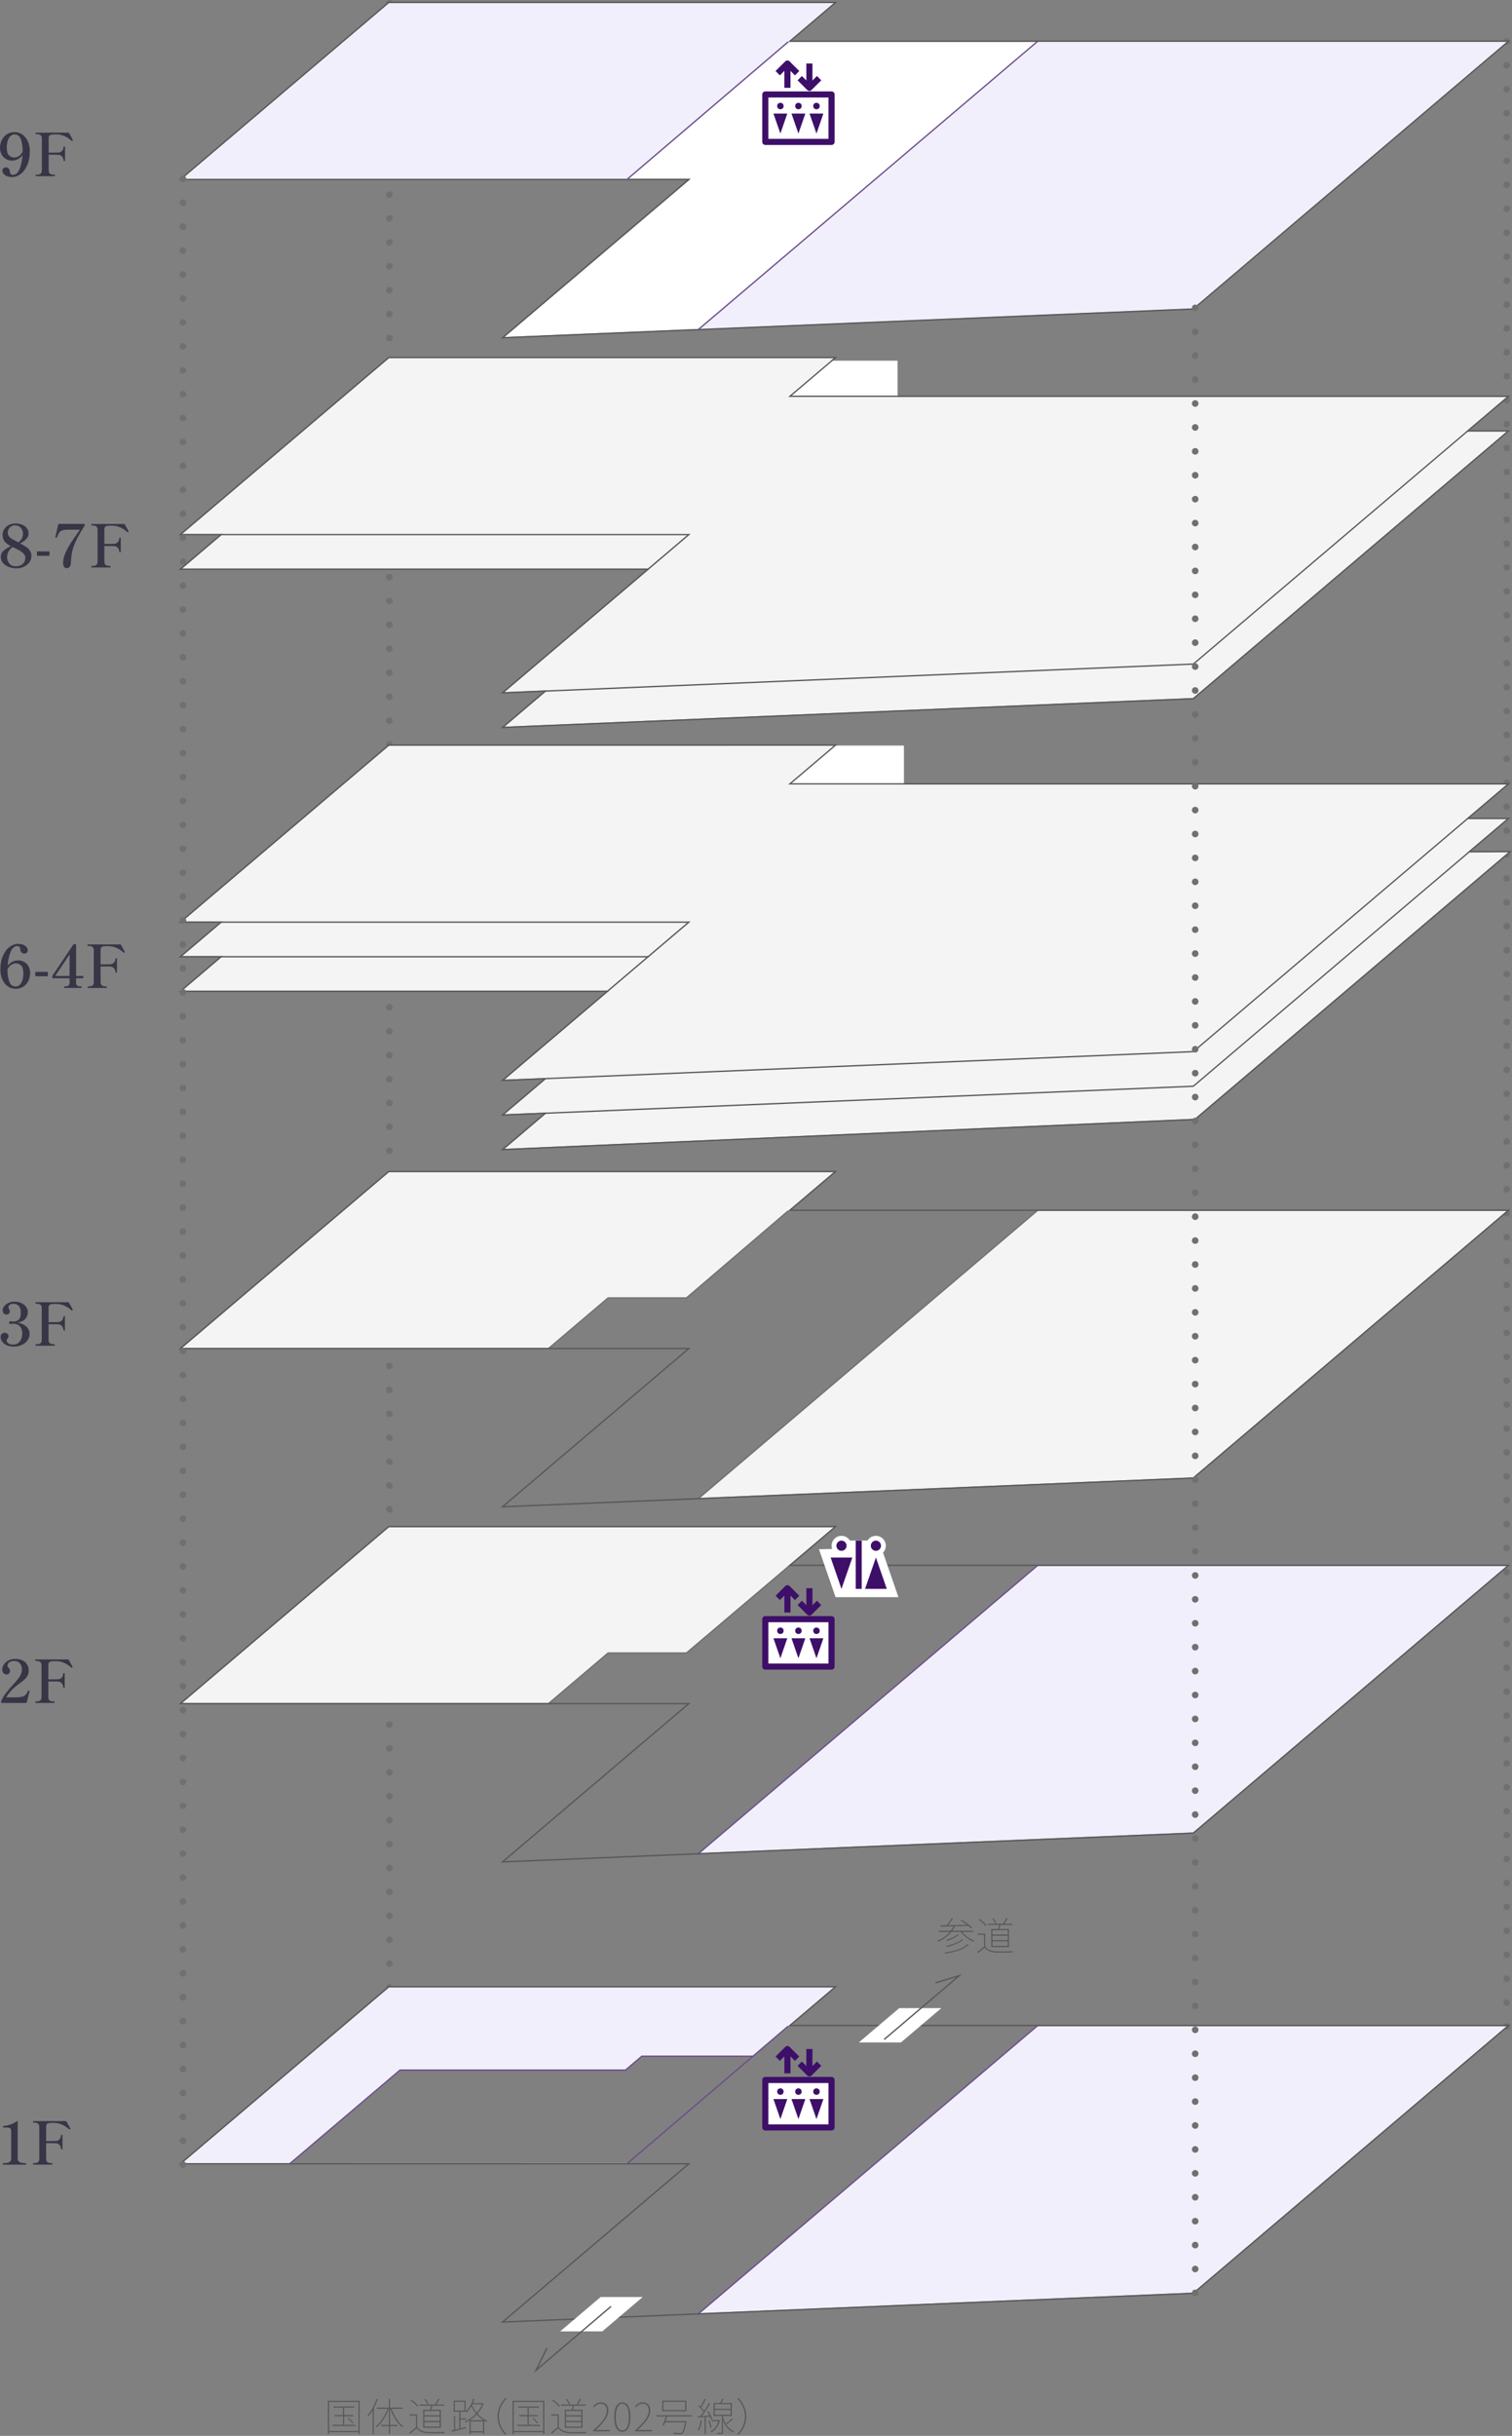 <?xml version="1.0" encoding="UTF-8"?>
<svg id="_レイヤー_1" data-name="レイヤー_1" xmlns="http://www.w3.org/2000/svg" version="1.1" viewBox="0 0 570.73 919.28">
  <rect x="0" y="0" width="570.73" height="919.28" fill="#808080" stroke="none"/>
  <!-- Generator: Adobe Illustrator 29.5.1, SVG Export Plug-In . SVG Version: 2.1.0 Build 141)  -->
  <defs>
    <style>
      .st0 {
        fill: none;
      }

      .st1 {
        fill: #383546;
      }

      .st2 {
        fill: #f4f4f4;
      }

      .st3 {
        fill: #f2effd;
      }

      .st4 {
        isolation: isolate;
      }

      .st5 {
        fill: #fff;
      }

      .st6 {
        fill: #717071;
      }

      .st7 {
        fill: #595757;
      }

      .st8 {
        fill: #6d4e89;
      }

      .st9 {
        fill: #3d0f69;
      }
    </style>
  </defs>
  <g>
    <path class="st6" d="M568.74,16.87c-.16,0-.33-.03-.48-.1-.15-.06-.29-.15-.4-.27-.24-.23-.37-.55-.37-.88s.13-.65.37-.88c.11-.12.25-.21.4-.28.31-.12.66-.12.96,0,.15.07.29.16.41.28.23.23.36.55.36.88,0,.16-.03.33-.09.48-.07.15-.16.29-.27.4-.24.24-.55.37-.89.37h0ZM567.49,764.78c0-.7.56-1.26,1.25-1.26s1.25.56,1.25,1.26-.56,1.24-1.25,1.24-1.25-.55-1.25-1.24ZM567.49,755.75c0-.69.56-1.25,1.25-1.25s1.25.56,1.25,1.25-.56,1.25-1.25,1.25-1.25-.56-1.25-1.25ZM567.49,746.72c0-.69.56-1.25,1.25-1.25s1.25.56,1.25,1.25-.56,1.25-1.25,1.25-1.25-.56-1.25-1.25ZM567.49,737.7c0-.69.56-1.25,1.25-1.25s1.25.56,1.25,1.25-.56,1.25-1.25,1.25-1.25-.56-1.25-1.25ZM567.49,728.67c0-.69.56-1.25,1.25-1.25s1.25.56,1.25,1.25-.56,1.25-1.25,1.25-1.25-.56-1.25-1.25ZM567.49,719.65c0-.7.56-1.26,1.25-1.26s1.25.56,1.25,1.26-.56,1.24-1.25,1.24-1.25-.55-1.25-1.24ZM567.49,710.62c0-.69.56-1.25,1.25-1.25s1.25.56,1.25,1.25-.56,1.25-1.25,1.25-1.25-.56-1.25-1.25ZM567.49,701.59c0-.69.56-1.25,1.25-1.25s1.25.56,1.25,1.25-.56,1.25-1.25,1.25-1.25-.56-1.25-1.25ZM567.49,692.57c0-.69.56-1.25,1.25-1.25s1.25.56,1.25,1.25-.56,1.25-1.25,1.25-1.25-.56-1.25-1.25ZM567.49,683.54c0-.69.56-1.25,1.25-1.25s1.25.56,1.25,1.25-.56,1.25-1.25,1.25-1.25-.56-1.25-1.25ZM567.49,674.52c0-.7.56-1.26,1.25-1.26s1.25.56,1.25,1.26-.56,1.25-1.25,1.25-1.25-.57-1.25-1.25ZM567.49,665.49c0-.69.56-1.25,1.25-1.25s1.25.56,1.25,1.25-.56,1.25-1.25,1.25-1.25-.56-1.25-1.25ZM567.49,656.46c0-.69.56-1.25,1.25-1.25s1.25.56,1.25,1.25-.56,1.25-1.25,1.25-1.25-.56-1.25-1.25ZM567.49,647.44c0-.69.56-1.25,1.25-1.25s1.25.56,1.25,1.25-.56,1.25-1.25,1.25-1.25-.56-1.25-1.25ZM567.49,638.41c0-.69.56-1.25,1.25-1.25s1.25.56,1.25,1.25-.56,1.25-1.25,1.25-1.25-.56-1.25-1.25ZM567.49,629.39c0-.7.56-1.26,1.25-1.26s1.25.56,1.25,1.26-.56,1.25-1.25,1.25-1.25-.57-1.25-1.25ZM567.49,620.36c0-.69.56-1.25,1.25-1.25s1.25.56,1.25,1.25-.56,1.25-1.25,1.25-1.25-.56-1.25-1.25ZM567.49,611.33c0-.69.56-1.24,1.25-1.24s1.25.55,1.25,1.24-.56,1.25-1.25,1.25-1.25-.56-1.25-1.25ZM567.49,602.31c0-.69.56-1.25,1.25-1.25s1.25.56,1.25,1.25-.56,1.25-1.25,1.25-1.25-.56-1.25-1.25ZM567.49,593.28c0-.69.56-1.25,1.25-1.25s1.25.56,1.25,1.25-.56,1.25-1.25,1.25-1.25-.56-1.25-1.25ZM567.49,584.26c0-.7.56-1.26,1.25-1.26s1.25.56,1.25,1.26-.56,1.25-1.25,1.25-1.25-.57-1.25-1.25ZM567.49,575.23c0-.69.56-1.25,1.25-1.25s1.25.56,1.25,1.25-.56,1.25-1.25,1.25-1.25-.56-1.25-1.25ZM567.49,566.2c0-.69.56-1.25,1.25-1.25s1.25.56,1.25,1.25-.56,1.25-1.25,1.25-1.25-.56-1.25-1.25ZM567.49,557.18c0-.69.56-1.25,1.25-1.25s1.25.56,1.25,1.25-.56,1.25-1.25,1.25-1.25-.56-1.25-1.25ZM567.49,548.15c0-.69.56-1.25,1.25-1.25s1.25.56,1.25,1.25-.56,1.25-1.25,1.25-1.25-.56-1.25-1.25ZM567.49,539.13c0-.69.56-1.25,1.25-1.25s1.25.56,1.25,1.25-.56,1.25-1.25,1.25-1.25-.56-1.25-1.25ZM567.49,530.1c0-.69.56-1.25,1.25-1.25s1.25.56,1.25,1.25-.56,1.25-1.25,1.25-1.25-.56-1.25-1.25ZM567.49,521.07c0-.69.56-1.25,1.25-1.25s1.25.56,1.25,1.25-.56,1.25-1.25,1.25-1.25-.56-1.25-1.25ZM567.49,512.05c0-.69.56-1.25,1.25-1.25s1.25.56,1.25,1.25-.56,1.25-1.25,1.25-1.25-.56-1.25-1.25ZM567.49,503.02c0-.69.56-1.25,1.25-1.25s1.25.56,1.25,1.25-.56,1.25-1.25,1.25-1.25-.56-1.25-1.25h0ZM567.49,494c0-.69.56-1.25,1.25-1.25s1.25.56,1.25,1.25-.56,1.25-1.25,1.25-1.25-.56-1.25-1.25ZM567.49,484.97c0-.69.56-1.25,1.25-1.25s1.25.56,1.25,1.25-.56,1.25-1.25,1.25-1.25-.56-1.25-1.25ZM567.49,475.94c0-.69.56-1.25,1.25-1.25s1.25.56,1.25,1.25-.56,1.25-1.25,1.25-1.25-.56-1.25-1.25ZM567.49,466.92c0-.69.56-1.25,1.25-1.25s1.25.56,1.25,1.25-.56,1.25-1.25,1.25-1.25-.56-1.25-1.25ZM567.49,457.89c0-.69.56-1.25,1.25-1.25s1.25.56,1.25,1.25-.56,1.25-1.25,1.25-1.25-.56-1.25-1.25ZM567.49,448.87c0-.69.56-1.25,1.25-1.25s1.25.56,1.25,1.25-.56,1.25-1.25,1.25-1.25-.56-1.25-1.25ZM567.49,439.84c0-.69.56-1.25,1.25-1.25s1.25.56,1.25,1.25-.56,1.25-1.25,1.25-1.25-.56-1.25-1.25ZM567.49,430.81c0-.69.56-1.25,1.25-1.25s1.25.56,1.25,1.25-.56,1.25-1.25,1.25-1.25-.56-1.25-1.25ZM567.49,421.79c0-.69.56-1.25,1.25-1.25s1.25.56,1.25,1.25-.56,1.25-1.25,1.25-1.25-.56-1.25-1.25ZM567.49,412.76c0-.69.56-1.25,1.25-1.25s1.25.56,1.25,1.25-.56,1.25-1.25,1.25-1.25-.56-1.25-1.25ZM567.49,403.74c0-.69.56-1.25,1.25-1.25s1.25.56,1.25,1.25-.56,1.25-1.25,1.25-1.25-.56-1.25-1.25ZM567.49,394.71c0-.69.56-1.25,1.25-1.25s1.25.56,1.25,1.25-.56,1.25-1.25,1.25-1.25-.56-1.25-1.25ZM567.49,385.68c0-.69.56-1.25,1.25-1.25s1.25.56,1.25,1.25-.56,1.25-1.25,1.25-1.25-.56-1.25-1.25ZM567.49,376.66c0-.69.56-1.25,1.25-1.25s1.25.56,1.25,1.25-.56,1.25-1.25,1.25-1.25-.56-1.25-1.25ZM567.49,367.63c0-.69.56-1.25,1.25-1.25s1.25.56,1.25,1.25-.56,1.25-1.25,1.25-1.25-.56-1.25-1.25ZM567.49,358.61c0-.69.56-1.25,1.25-1.25s1.25.56,1.25,1.25-.56,1.24-1.25,1.24-1.25-.55-1.25-1.24ZM567.49,349.58c0-.69.56-1.25,1.25-1.25s1.25.56,1.25,1.25-.56,1.25-1.25,1.25-1.25-.56-1.25-1.25ZM567.49,340.55c0-.69.56-1.24,1.25-1.24s1.25.55,1.25,1.24-.56,1.25-1.25,1.25-1.25-.56-1.25-1.25ZM567.49,331.53c0-.69.56-1.25,1.25-1.25s1.25.56,1.25,1.25-.56,1.25-1.25,1.25-1.25-.56-1.25-1.25ZM567.49,322.5c0-.69.56-1.25,1.25-1.25s1.25.56,1.25,1.25-.56,1.25-1.25,1.25-1.25-.56-1.25-1.25ZM567.49,313.48c0-.69.56-1.25,1.25-1.25s1.25.56,1.25,1.25-.56,1.25-1.25,1.25-1.25-.56-1.25-1.25ZM567.49,304.45c0-.69.56-1.25,1.25-1.25s1.25.56,1.25,1.25-.56,1.25-1.25,1.25-1.25-.56-1.25-1.25ZM567.49,295.42c0-.68.56-1.24,1.25-1.24s1.25.56,1.25,1.24-.56,1.25-1.25,1.25-1.25-.55-1.25-1.25ZM567.49,286.4c0-.69.56-1.25,1.25-1.25s1.25.56,1.25,1.25-.56,1.25-1.25,1.25-1.25-.56-1.25-1.25ZM567.49,277.37c0-.69.56-1.25,1.25-1.25s1.25.56,1.25,1.25-.56,1.25-1.25,1.25-1.25-.56-1.25-1.25ZM567.49,268.35c0-.69.56-1.25,1.25-1.25s1.25.56,1.25,1.25-.56,1.25-1.25,1.25-1.25-.56-1.25-1.25ZM567.49,259.32c0-.69.56-1.25,1.25-1.25s1.25.56,1.25,1.25-.56,1.25-1.25,1.25-1.25-.56-1.25-1.25ZM567.49,250.29c0-.69.56-1.24,1.25-1.24s1.25.55,1.25,1.24-.56,1.26-1.25,1.26-1.25-.56-1.25-1.26ZM567.49,241.27c0-.69.56-1.25,1.25-1.25s1.25.56,1.25,1.25-.56,1.25-1.25,1.25-1.25-.56-1.25-1.25ZM567.49,232.24c0-.69.56-1.25,1.25-1.25s1.25.56,1.25,1.25-.56,1.25-1.25,1.25-1.25-.56-1.25-1.25ZM567.49,223.22c0-.69.56-1.25,1.25-1.25s1.25.56,1.25,1.25-.56,1.25-1.25,1.25-1.25-.56-1.25-1.25ZM567.49,214.19c0-.69.56-1.25,1.25-1.25s1.25.56,1.25,1.25-.56,1.25-1.25,1.25-1.25-.56-1.25-1.25ZM567.49,205.16c0-.69.56-1.24,1.25-1.24s1.25.55,1.25,1.24-.56,1.26-1.25,1.26-1.25-.56-1.25-1.26ZM567.49,196.14c0-.69.56-1.25,1.25-1.25s1.25.56,1.25,1.25-.56,1.25-1.25,1.25-1.25-.56-1.25-1.25ZM567.49,187.11c0-.69.56-1.25,1.25-1.25s1.25.56,1.25,1.25-.56,1.25-1.25,1.25-1.25-.56-1.25-1.25ZM567.49,178.09c0-.69.56-1.25,1.25-1.25s1.25.56,1.25,1.25-.56,1.25-1.25,1.25-1.25-.56-1.25-1.25ZM567.49,169.06c0-.69.56-1.25,1.25-1.25s1.25.56,1.25,1.25-.56,1.25-1.25,1.25-1.25-.56-1.25-1.25ZM567.49,160.03c0-.68.56-1.24,1.25-1.24s1.25.56,1.25,1.24-.56,1.26-1.25,1.26-1.25-.56-1.25-1.26ZM567.49,151.01c0-.69.56-1.25,1.25-1.25s1.25.56,1.25,1.25-.56,1.25-1.25,1.25-1.25-.56-1.25-1.25ZM567.49,141.98c0-.69.56-1.25,1.25-1.25s1.25.56,1.25,1.25-.56,1.25-1.25,1.25-1.25-.56-1.25-1.25ZM567.49,132.96c0-.69.56-1.25,1.25-1.25s1.25.56,1.25,1.25-.56,1.25-1.25,1.25-1.25-.56-1.25-1.25ZM567.49,123.93c0-.69.56-1.25,1.25-1.25s1.25.56,1.25,1.25-.56,1.25-1.25,1.25-1.25-.56-1.25-1.25ZM567.49,114.9c0-.68.56-1.25,1.25-1.25s1.25.57,1.25,1.25-.56,1.26-1.25,1.26-1.25-.56-1.25-1.26ZM567.49,105.88c0-.69.56-1.25,1.25-1.25s1.25.56,1.25,1.25-.56,1.25-1.25,1.25-1.25-.56-1.25-1.25ZM567.49,96.85c0-.69.56-1.25,1.25-1.25s1.25.56,1.25,1.25-.56,1.25-1.25,1.25-1.25-.56-1.25-1.25ZM567.49,87.83c0-.69.56-1.25,1.25-1.25s1.25.56,1.25,1.25-.56,1.25-1.25,1.25-1.25-.56-1.25-1.25ZM567.49,78.8c0-.69.56-1.25,1.25-1.25s1.25.56,1.25,1.25-.56,1.25-1.25,1.25-1.25-.56-1.25-1.25ZM567.49,69.77c0-.68.56-1.25,1.25-1.25s1.25.57,1.25,1.25-.56,1.26-1.25,1.26-1.25-.56-1.25-1.26ZM567.49,60.75c0-.69.56-1.25,1.25-1.25s1.25.56,1.25,1.25-.56,1.25-1.25,1.25-1.25-.56-1.25-1.25ZM567.49,51.72c0-.69.56-1.25,1.25-1.25s1.25.56,1.25,1.25-.56,1.25-1.25,1.25-1.25-.56-1.25-1.25ZM567.49,42.7c0-.69.56-1.25,1.25-1.25s1.25.56,1.25,1.25-.56,1.25-1.25,1.25-1.25-.56-1.25-1.25ZM567.49,33.67c0-.69.56-1.25,1.25-1.25s1.25.56,1.25,1.25-.56,1.25-1.25,1.25-1.25-.56-1.25-1.25ZM567.49,24.65c0-.69.56-1.26,1.25-1.26s1.25.57,1.25,1.26-.56,1.25-1.25,1.25-1.25-.56-1.25-1.25Z"/>
    <path class="st6" d="M568.74,766.03c-.08,0-.16,0-.24-.03-.08-.02-.16-.04-.24-.07-.07-.03-.14-.07-.21-.12-.07-.04-.13-.09-.19-.15-.23-.24-.37-.56-.37-.88,0-.42.21-.81.56-1.05.07-.04.14-.08.21-.11.23-.09.48-.11.73-.07.08.01.16.04.23.07.08.03.15.07.22.11.35.24.55.63.55,1.05,0,.32-.13.65-.36.88-.06.06-.12.11-.19.15-.07.05-.14.09-.22.12-.07.03-.15.05-.23.07-.08.02-.17.03-.25.03ZM146.98,2.5c-.08,0-.17,0-.25-.02s-.16-.04-.23-.07c-.08-.03-.15-.07-.22-.12-.07-.04-.13-.09-.19-.15-.05-.06-.11-.12-.15-.19-.05-.07-.09-.14-.12-.22-.03-.07-.05-.15-.07-.23,0-.08-.02-.16-.02-.25,0-.08,0-.16.02-.24.02-.08.04-.16.07-.23.03-.08.07-.15.12-.22.04-.07.1-.13.15-.19.06-.06.12-.11.19-.16.07-.04.14-.08.22-.11.07-.03.15-.06.23-.07.41-.09.84.05,1.13.34.23.23.37.56.37.88s-.14.65-.37.89c-.06.06-.12.11-.19.15-.07.05-.14.09-.21.12-.08.03-.16.05-.24.07-.08,0-.16.02-.24.02h0ZM145.73,741.07c0-.69.56-1.25,1.25-1.25s1.25.56,1.25,1.25-.56,1.25-1.25,1.25-1.25-.56-1.25-1.25ZM145.73,732.04c0-.69.56-1.25,1.25-1.25s1.25.56,1.25,1.25-.56,1.25-1.25,1.25-1.25-.56-1.25-1.25ZM145.73,723.02c0-.69.56-1.25,1.25-1.25s1.25.56,1.25,1.25-.56,1.25-1.25,1.25-1.25-.56-1.25-1.25ZM145.73,714c0-.69.56-1.25,1.25-1.25s1.25.56,1.25,1.25-.56,1.25-1.25,1.25-1.25-.56-1.25-1.25ZM145.73,704.98c0-.69.56-1.25,1.25-1.25s1.25.56,1.25,1.25-.56,1.25-1.25,1.25-1.25-.56-1.25-1.25ZM145.73,695.95c0-.69.56-1.25,1.25-1.25s1.25.56,1.25,1.25-.56,1.25-1.25,1.25-1.25-.56-1.25-1.25ZM145.73,686.93c0-.69.56-1.25,1.25-1.25s1.25.56,1.25,1.25-.56,1.25-1.25,1.25-1.25-.56-1.25-1.25ZM145.73,677.91c0-.69.56-1.25,1.25-1.25s1.25.56,1.25,1.25-.56,1.25-1.25,1.25-1.25-.56-1.25-1.25ZM145.73,668.89c0-.69.56-1.25,1.25-1.25s1.25.56,1.25,1.25-.56,1.25-1.25,1.25-1.25-.56-1.25-1.25ZM145.73,659.87c0-.69.56-1.25,1.25-1.25s1.25.56,1.25,1.25-.56,1.25-1.25,1.25-1.25-.56-1.25-1.25ZM145.73,650.84c0-.69.56-1.25,1.25-1.25s1.25.56,1.25,1.25-.56,1.25-1.25,1.25-1.25-.56-1.25-1.25ZM145.73,641.82c0-.69.56-1.25,1.25-1.25s1.25.56,1.25,1.25-.56,1.25-1.25,1.25-1.25-.56-1.25-1.25ZM145.73,632.8c0-.69.56-1.25,1.25-1.25s1.25.56,1.25,1.25-.56,1.25-1.25,1.25-1.25-.56-1.25-1.25ZM145.73,623.78c0-.69.56-1.25,1.25-1.25s1.25.56,1.25,1.25-.56,1.25-1.25,1.25-1.25-.56-1.25-1.25ZM145.73,614.76c0-.7.56-1.25,1.25-1.25s1.25.55,1.25,1.25-.56,1.25-1.25,1.25-1.25-.56-1.25-1.25ZM145.73,605.73c0-.69.56-1.25,1.25-1.25s1.25.56,1.25,1.25-.56,1.25-1.25,1.25-1.25-.55-1.25-1.25ZM145.73,596.71c0-.69.56-1.25,1.25-1.25s1.25.56,1.25,1.25-.56,1.25-1.25,1.25-1.25-.56-1.25-1.25ZM145.73,587.69c0-.69.56-1.25,1.25-1.25s1.25.56,1.25,1.25-.56,1.25-1.25,1.25-1.25-.56-1.25-1.25ZM145.73,578.67c0-.69.56-1.25,1.25-1.25s1.25.56,1.25,1.25-.56,1.25-1.25,1.25-1.25-.56-1.25-1.25ZM145.73,569.65c0-.7.56-1.25,1.25-1.25s1.25.55,1.25,1.25-.56,1.24-1.25,1.24-1.25-.55-1.25-1.24ZM145.73,560.62c0-.69.56-1.25,1.25-1.25s1.25.56,1.25,1.25-.56,1.25-1.25,1.25-1.25-.56-1.25-1.25ZM145.73,551.6c0-.69.56-1.25,1.25-1.25s1.25.56,1.25,1.25-.56,1.25-1.25,1.25-1.25-.56-1.25-1.25ZM145.73,542.58c0-.69.56-1.25,1.25-1.25s1.25.56,1.25,1.25-.56,1.25-1.25,1.25-1.25-.56-1.25-1.25ZM145.73,533.56c0-.69.56-1.25,1.25-1.25s1.25.56,1.25,1.25-.56,1.25-1.25,1.25-1.25-.56-1.25-1.25ZM145.73,524.54c0-.69.56-1.26,1.25-1.26s1.25.57,1.25,1.26-.56,1.25-1.25,1.25-1.25-.57-1.25-1.25ZM145.73,515.51c0-.69.56-1.25,1.25-1.25s1.25.56,1.25,1.25-.56,1.25-1.25,1.25-1.25-.56-1.25-1.25ZM145.73,506.49c0-.69.56-1.25,1.25-1.25s1.25.56,1.25,1.25-.56,1.25-1.25,1.25-1.25-.56-1.25-1.25ZM145.73,497.47c0-.69.56-1.25,1.25-1.25s1.25.56,1.25,1.25-.56,1.25-1.25,1.25-1.25-.56-1.25-1.25ZM145.73,488.45c0-.69.56-1.25,1.25-1.25s1.25.56,1.25,1.25-.56,1.25-1.25,1.25-1.25-.56-1.25-1.25ZM145.73,479.42c0-.69.56-1.25,1.25-1.25s1.25.56,1.25,1.25-.56,1.25-1.25,1.25-1.25-.56-1.25-1.25ZM145.73,470.4c0-.69.56-1.25,1.25-1.25s1.25.56,1.25,1.25-.56,1.25-1.25,1.25-1.25-.56-1.25-1.25ZM145.73,461.38c0-.69.56-1.25,1.25-1.25s1.25.56,1.25,1.25-.56,1.25-1.25,1.25-1.25-.56-1.25-1.25ZM145.73,452.36c0-.69.56-1.25,1.25-1.25s1.25.56,1.25,1.25-.56,1.25-1.25,1.25-1.25-.56-1.25-1.25ZM145.73,443.34c0-.69.56-1.26,1.25-1.26s1.25.57,1.25,1.26-.56,1.25-1.25,1.25-1.25-.57-1.25-1.25ZM145.73,434.31c0-.69.56-1.25,1.25-1.25s1.25.56,1.25,1.25-.56,1.25-1.25,1.25-1.25-.56-1.25-1.25ZM145.73,425.29c0-.69.56-1.25,1.25-1.25s1.25.56,1.25,1.25-.56,1.25-1.25,1.25-1.25-.56-1.25-1.25ZM145.73,416.27c0-.69.56-1.25,1.25-1.25s1.25.56,1.25,1.25-.56,1.25-1.25,1.25-1.25-.56-1.25-1.25ZM145.73,407.25c0-.69.56-1.25,1.25-1.25s1.25.56,1.25,1.25-.56,1.25-1.25,1.25-1.25-.56-1.25-1.25ZM145.73,398.22c0-.69.56-1.25,1.25-1.25s1.25.56,1.25,1.25-.56,1.25-1.25,1.25-1.25-.55-1.25-1.25ZM145.73,389.2c0-.69.56-1.25,1.25-1.25s1.25.56,1.25,1.25-.56,1.25-1.25,1.25-1.25-.56-1.25-1.25ZM145.73,380.18c0-.69.56-1.25,1.25-1.25s1.25.56,1.25,1.25-.56,1.25-1.25,1.25-1.25-.56-1.25-1.25ZM145.73,371.16c0-.69.56-1.25,1.25-1.25s1.25.56,1.25,1.25-.56,1.25-1.25,1.25-1.25-.56-1.25-1.25ZM145.73,362.14c0-.69.56-1.25,1.25-1.25s1.25.56,1.25,1.25-.56,1.25-1.25,1.25-1.25-.56-1.25-1.25ZM145.73,353.12c0-.69.56-1.25,1.25-1.25s1.25.56,1.25,1.25-.56,1.25-1.25,1.25-1.25-.56-1.25-1.25ZM145.73,344.09c0-.69.56-1.25,1.25-1.25s1.25.56,1.25,1.25-.56,1.25-1.25,1.25-1.25-.56-1.25-1.25ZM145.73,335.07c0-.69.56-1.25,1.25-1.25s1.25.56,1.25,1.25-.56,1.25-1.25,1.25-1.25-.56-1.25-1.25ZM145.73,326.05c0-.69.56-1.25,1.25-1.25s1.25.56,1.25,1.25-.56,1.25-1.25,1.25-1.25-.56-1.25-1.25ZM145.73,317.03c0-.69.56-1.25,1.25-1.25s1.25.56,1.25,1.25-.56,1.25-1.25,1.25-1.25-.56-1.25-1.25ZM145.73,308.01c0-.69.56-1.25,1.25-1.25s1.25.56,1.25,1.25-.56,1.25-1.25,1.25-1.25-.56-1.25-1.25ZM145.73,298.98c0-.69.56-1.25,1.25-1.25s1.25.56,1.25,1.25-.56,1.25-1.25,1.25-1.25-.56-1.25-1.25ZM145.73,289.96c0-.69.56-1.25,1.25-1.25s1.25.56,1.25,1.25-.56,1.25-1.25,1.25-1.25-.56-1.25-1.25ZM145.73,280.94c0-.69.56-1.25,1.25-1.25s1.25.56,1.25,1.25-.56,1.25-1.25,1.25-1.25-.56-1.25-1.25ZM145.73,271.92c0-.69.56-1.25,1.25-1.25s1.25.56,1.25,1.25-.56,1.25-1.25,1.25-1.25-.56-1.25-1.25ZM145.73,262.89c0-.69.56-1.25,1.25-1.25s1.25.56,1.25,1.25-.56,1.25-1.25,1.25-1.25-.56-1.25-1.25ZM145.73,253.87c0-.69.56-1.25,1.25-1.25s1.25.56,1.25,1.25-.56,1.25-1.25,1.25-1.25-.56-1.25-1.25ZM145.73,244.85c0-.69.56-1.25,1.25-1.25s1.25.56,1.25,1.25-.56,1.25-1.25,1.25-1.25-.56-1.25-1.25ZM145.73,235.83c0-.69.56-1.25,1.25-1.25s1.25.56,1.25,1.25-.56,1.25-1.25,1.25-1.25-.56-1.25-1.25ZM145.73,226.81c0-.7.56-1.25,1.25-1.25s1.25.55,1.25,1.25-.56,1.24-1.25,1.24-1.25-.55-1.25-1.24ZM145.73,217.78c0-.69.56-1.25,1.25-1.25s1.25.56,1.25,1.25-.56,1.25-1.25,1.25-1.25-.56-1.25-1.25ZM145.73,208.76c0-.69.56-1.25,1.25-1.25s1.25.56,1.25,1.25-.56,1.25-1.25,1.25-1.25-.56-1.25-1.25ZM145.73,199.74c0-.69.56-1.25,1.25-1.25s1.25.56,1.25,1.25-.56,1.25-1.25,1.25-1.25-.56-1.25-1.25ZM145.73,190.72c0-.69.56-1.25,1.25-1.25s1.25.56,1.25,1.25-.56,1.25-1.25,1.25-1.25-.56-1.25-1.25ZM145.73,181.7c0-.7.56-1.25,1.25-1.25s1.25.55,1.25,1.25-.56,1.24-1.25,1.24-1.25-.55-1.25-1.24ZM145.73,172.67c0-.69.56-1.24,1.25-1.24s1.25.55,1.25,1.24-.56,1.25-1.25,1.25-1.25-.55-1.25-1.25ZM145.73,163.65c0-.69.56-1.25,1.25-1.25s1.25.56,1.25,1.25-.56,1.25-1.25,1.25-1.25-.56-1.25-1.25ZM145.73,154.63c0-.69.56-1.25,1.25-1.25s1.25.56,1.25,1.25-.56,1.25-1.25,1.25-1.25-.56-1.25-1.25ZM145.73,145.61c0-.69.56-1.25,1.25-1.25s1.25.56,1.25,1.25-.56,1.25-1.25,1.25-1.25-.56-1.25-1.25ZM145.73,136.59c0-.7.56-1.25,1.25-1.25s1.25.55,1.25,1.25-.56,1.25-1.25,1.25-1.25-.56-1.25-1.25ZM145.73,127.56c0-.69.56-1.25,1.25-1.25s1.25.56,1.25,1.25-.56,1.25-1.25,1.25-1.25-.56-1.25-1.25ZM145.73,118.54c0-.69.56-1.25,1.25-1.25s1.25.56,1.25,1.25-.56,1.25-1.25,1.25-1.25-.56-1.25-1.25ZM145.73,109.52c0-.69.56-1.25,1.25-1.25s1.25.56,1.25,1.25-.56,1.25-1.25,1.25-1.25-.56-1.25-1.25ZM145.73,100.5c0-.69.56-1.25,1.25-1.25s1.25.56,1.25,1.25-.56,1.25-1.25,1.25-1.25-.56-1.25-1.25ZM145.73,91.48c0-.69.56-1.25,1.25-1.25s1.25.56,1.25,1.25-.56,1.25-1.25,1.25-1.25-.56-1.25-1.25ZM145.73,82.45c0-.69.56-1.25,1.25-1.25s1.25.56,1.25,1.25-.56,1.25-1.25,1.25-1.25-.56-1.25-1.25ZM145.73,73.43c0-.69.56-1.25,1.25-1.25s1.25.56,1.25,1.25-.56,1.25-1.25,1.25-1.25-.56-1.25-1.25ZM145.73,64.41c0-.69.56-1.25,1.25-1.25s1.25.56,1.25,1.25-.56,1.25-1.25,1.25-1.25-.56-1.25-1.25ZM145.73,55.39c0-.69.56-1.25,1.25-1.25s1.25.56,1.25,1.25-.56,1.25-1.25,1.25-1.25-.56-1.25-1.25ZM145.73,46.36c0-.69.56-1.25,1.25-1.25s1.25.56,1.25,1.25-.56,1.25-1.25,1.25-1.25-.56-1.25-1.25ZM145.73,37.34c0-.69.56-1.25,1.25-1.25s1.25.56,1.25,1.25-.56,1.25-1.25,1.25-1.25-.56-1.25-1.25ZM145.73,28.32c0-.69.56-1.25,1.25-1.25s1.25.56,1.25,1.25-.56,1.25-1.25,1.25-1.25-.56-1.25-1.25ZM145.73,19.3c0-.69.56-1.25,1.25-1.25s1.25.56,1.25,1.25-.56,1.25-1.25,1.25-1.25-.56-1.25-1.25ZM145.73,10.27c0-.69.56-1.25,1.25-1.25s1.25.56,1.25,1.25-.56,1.25-1.25,1.25-1.25-.55-1.25-1.25ZM146.98,751.34c-.08,0-.17,0-.25-.03-.08-.01-.16-.04-.23-.07-.08-.03-.15-.07-.22-.11-.07-.05-.13-.1-.19-.16-.05-.06-.11-.12-.15-.19-.05-.07-.09-.14-.12-.21-.03-.08-.05-.16-.07-.24,0-.08-.02-.16-.02-.24s0-.17.02-.25.04-.16.07-.23c.03-.08.07-.15.12-.22.04-.07.1-.13.15-.19.06-.05.12-.11.19-.15.07-.05.14-.09.22-.12.07-.03.15-.05.23-.07.41-.08.84.05,1.13.34.23.24.37.56.37.89s-.14.65-.37.88-.56.37-.88.37h0Z"/>
    <path class="st2" d="M258.85,623.83l55.88-47.46h-167.9l-78.08,66.32h138.57l22.21-18.86h29.32,0Z"/>
    <path class="st6" d="M207.26,643.07l-.32-.38,22.5-19.11h29.59l39.68-33.61.32.38-39.82,33.73h-29.59l-22.36,18.99Z"/>
    <path class="st3" d="M568.75,591h-177.33l-127.54,108.33,186.47-7.77,118.4-100.56Z"/>
    <path class="st8" d="M263.41,700.06l-.33-.38,128.82-109.41.32.38-128.81,109.41h0Z"/>
    <path class="st7" d="M314.73,576.37l-17.23,14.63h271.24l-118.4,100.56-259.95,10.83,70.29-59.7H68.75l78.08-66.32h167.91M316.09,575.87h-169.45l-.14.12-78.08,66.32-1.04.88h191.94l-69.25,58.82-1.11.94,1.45-.06,259.95-10.83h.17l.13-.12,118.4-100.56,1.04-.88h-271.24l16.19-13.75,1.04-.88Z"/>
    <path class="st3" d="M150.98,781.24h85.12l6.16-5.24h41.9l30.57-25.97h-167.9l-78.08,66.32h167.9l.05-.04-127.05.03,41.33-35.1h0Z"/>
    <path class="st8" d="M109.4,816.89l-.33-.38,41.82-35.52h85.11l6.17-5.24h42.33v.5h-42.15l-6.16,5.24h-85.12s-41.67,35.4-41.67,35.4Z"/>
    <path class="st3" d="M568.75,764.67h-177.33l-127.54,108.33,186.47-7.77,118.4-100.56Z"/>
    <path class="st8" d="M263.41,873.73l-.33-.38,128.82-109.41.32.38-128.81,109.41ZM237.09,816.55l-.33-.39,60.58-51.68.33.38-60.58,51.69h0Z"/>
    <path class="st7" d="M314.73,750.03l-17.23,14.63h271.24l-118.39,100.56-259.95,10.83,70.29-59.7H68.75l78.08-66.32h167.91M316.09,749.53h-169.45l-.14.12-78.08,66.32-1.04.88h191.94l-69.25,58.82-1.11.94,1.45-.06,259.95-10.83h.17l.13-.12,118.4-100.56,1.04-.88h-271.24l16.19-13.75,1.04-.88Z"/>
    <path class="st2" d="M297.51,162.87l17.22-14.63h-167.9l-78.08,66.32h191.94l-70.29,59.7,259.95-10.83,118.4-100.56h-271.24Z"/>
    <path class="st7" d="M314.73,148.24l-17.23,14.63h271.24l-118.39,100.56-259.95,10.83,70.29-59.7H68.75l78.08-66.32h167.91M316.09,147.74h-169.45l-.14.12-78.08,66.32-1.04.88h191.94l-69.25,58.82-1.11.94,1.45-.06,259.95-10.83h.17l.13-.12,118.39-100.56,1.04-.88h-271.24l16.19-13.75,1.04-.88h0Z"/>
    <path class="st5" d="M272.57,136.13h66.24v37.51h-66.24v-37.51Z"/>
    <path class="st2" d="M297.51,149.81l17.22-14.63h-167.9l-78.08,66.32h191.94l-70.29,59.7,259.95-10.83,118.4-100.56h-271.24Z"/>
    <path class="st7" d="M314.73,135.18l-17.23,14.63h271.24l-118.39,100.56-259.95,10.83,70.29-59.7H68.75l78.08-66.32h167.91M316.09,134.68h-169.45l-.14.12-78.08,66.32-1.04.88h191.94l-69.25,58.82-1.11.94,1.45-.06,259.95-10.83h.17l.13-.12,118.39-100.56,1.04-.88h-271.24l16.19-13.75,1.04-.88h0Z"/>
    <path class="st2" d="M297.51,322.19l17.22-14.63h-167.9l-78.08,66.32h191.94l-70.29,59.7,260.58-11.36,118.39-100.56-271.86.53h0Z"/>
    <path class="st7" d="M314.73,307.56l-17.23,14.63,271.86-.53-118.4,100.56-260.57,11.36,70.29-59.7H68.75l78.08-66.32h167.91M316.09,307.06h-169.45l-.14.12-78.08,66.32-1.04.88h191.94l-69.25,58.82-1.11.94,1.46-.06,260.57-11.36h.17l.13-.12,118.4-100.56,1.04-.88h-1.37l-270.5.53,16.19-13.75,1.04-.88h0Z"/>
    <path class="st2" d="M297.51,309.13l17.22-14.63h-167.9l-78.08,66.32h191.94l-70.29,59.7,259.95-10.82,118.4-100.57h-271.24Z"/>
    <path class="st7" d="M314.73,294.5l-17.23,14.63h271.24l-118.39,100.56-259.95,10.83,70.29-59.7H68.75l78.08-66.32h167.91M316.09,294h-169.45l-.14.12-78.08,66.32-1.04.88h191.94l-69.25,58.82-1.11.94,1.45-.06,259.95-10.83h.17l.13-.12,118.39-100.56,1.04-.88h-271.24l16.19-13.75,1.04-.88h0Z"/>
    <path class="st5" d="M274.96,281.38h66.24v37.51h-66.24v-37.51Z"/>
    <path class="st2" d="M297.51,296.07l17.22-14.63h-167.9l-78.08,66.32h191.94l-70.29,59.71,259.95-10.83,118.4-100.57h-271.24Z"/>
    <path class="st7" d="M314.73,281.44l-17.23,14.63h271.24l-118.39,100.56-259.95,10.83,70.29-59.7H68.75l78.08-66.32h167.91M316.09,280.94h-169.45l-.14.12-78.08,66.32-1.04.88h191.94l-69.25,58.82-1.11.94,1.45-.06,259.95-10.83h.17l.13-.12,118.39-100.56,1.04-.88h-271.24l16.19-13.75,1.04-.88h0Z"/>
    <path class="st2" d="M258.85,489.83l55.88-47.47h-167.9l-78.08,66.32h138.57l22.21-18.85h29.32,0Z"/>
    <path class="st6" d="M207.26,509.06l-.32-.38,22.5-19.1h29.59l38.31-32.78.33.39-38.45,32.89h-29.6l-22.36,18.98h0Z"/>
    <path class="st2" d="M568.75,456.99h-177.33l-127.54,108.33,186.47-7.76,118.4-100.57Z"/>
    <path class="st6" d="M263.41,566.06l-.33-.38,128.82-109.42.32.38-128.81,109.42Z"/>
    <path class="st7" d="M314.73,442.36l-17.23,14.63h271.24l-118.4,100.56-259.95,10.83,70.29-59.7H68.75l78.08-66.32h167.91M316.09,441.86h-169.45l-.14.12-78.08,66.32-1.04.88h191.94l-69.25,58.82-1.11.94,1.45-.06,259.95-10.83h.17l.13-.12,118.4-100.56,1.04-.88h-271.24l16.19-13.75,1.04-.88Z"/>
    <path class="st5" d="M297.51,15.81l17.22-14.64h-167.9l-78.08,66.32h191.94l-70.29,59.71,259.95-10.83,118.4-100.56s-271.24,0-271.24,0Z"/>
    <path class="st3" d="M146.83,1.17l-78.08,66.32h167.9L314.73,1.17h-167.9,0ZM568.75,15.81h-177.33l-127.54,108.33,186.47-7.77s118.4-100.56,118.4-100.56Z"/>
    <path class="st8" d="M237.09,67.68l-.33-.38,60.58-51.69.33.39-60.58,51.68h0ZM263.41,124.87l-.33-.38L391.9,15.07l.32.38s-128.81,109.42-128.81,109.42Z"/>
    <path class="st7" d="M314.73,1.17l-17.23,14.63h271.24l-118.39,100.56-259.95,10.83,70.29-59.7H68.75L146.83,1.17h167.91M316.09.67h-169.45l-.14.12-78.08,66.32-1.04.88h191.94l-69.25,58.82-1.11.94,1.45-.06,259.95-10.83h.17l.13-.12,118.4-100.56,1.04-.88h-271.24l16.19-13.75s1.04-.88,1.04-.88Z"/>
    <path class="st6" d="M451.15,117.43c-.33,0-.66-.14-.89-.37s-.37-.56-.37-.88c0-.08,0-.17.03-.25.01-.08.04-.16.07-.23.03-.08.07-.15.12-.22.04-.06.09-.13.15-.19.46-.46,1.3-.46,1.77,0,.06.06.11.13.15.19.05.07.09.14.12.22.03.07.06.15.07.23.02.08.03.17.03.25s0,.16-.03.24c0,.08-.04.16-.07.23-.03.08-.07.15-.12.22-.04.07-.09.13-.15.19-.24.23-.56.37-.88.37h0ZM449.89,856.31c0-.69.57-1.25,1.26-1.25s1.24.56,1.24,1.25-.56,1.25-1.24,1.25-1.26-.56-1.26-1.25ZM449.89,847.28c0-.69.57-1.25,1.26-1.25s1.24.56,1.24,1.25-.56,1.25-1.24,1.25-1.26-.56-1.26-1.25ZM449.89,838.26c0-.7.57-1.25,1.26-1.25s1.24.55,1.24,1.25-.56,1.24-1.24,1.24-1.26-.55-1.26-1.24ZM449.89,829.23c0-.69.57-1.25,1.26-1.25s1.24.56,1.24,1.25-.56,1.25-1.24,1.25-1.26-.56-1.26-1.25ZM449.89,820.2c0-.69.57-1.25,1.26-1.25s1.24.56,1.24,1.25-.56,1.25-1.24,1.25-1.26-.56-1.26-1.25ZM449.89,811.18c0-.69.57-1.25,1.26-1.25s1.24.56,1.24,1.25-.56,1.25-1.24,1.25-1.26-.56-1.26-1.25ZM449.89,802.15c0-.69.57-1.25,1.26-1.25s1.24.56,1.24,1.25-.56,1.25-1.24,1.25-1.26-.56-1.26-1.25ZM449.89,793.13c0-.7.57-1.26,1.26-1.26s1.24.56,1.24,1.26-.56,1.25-1.24,1.25-1.26-.57-1.26-1.25ZM449.89,784.1c0-.69.57-1.25,1.26-1.25s1.24.56,1.24,1.25-.56,1.25-1.24,1.25-1.26-.56-1.26-1.25ZM449.89,775.07c0-.69.57-1.25,1.26-1.25s1.24.56,1.24,1.25-.56,1.25-1.24,1.25-1.26-.56-1.26-1.25ZM449.89,766.05c0-.69.57-1.25,1.26-1.25s1.24.56,1.24,1.25-.56,1.25-1.24,1.25-1.26-.56-1.26-1.25ZM449.89,757.02c0-.69.57-1.25,1.26-1.25s1.24.56,1.24,1.25-.56,1.25-1.24,1.25-1.26-.56-1.26-1.25ZM449.89,747.99c0-.68.57-1.25,1.26-1.25s1.24.57,1.24,1.25-.56,1.26-1.24,1.26-1.26-.57-1.26-1.26ZM449.89,738.97c0-.69.57-1.25,1.26-1.25s1.24.56,1.24,1.25-.56,1.25-1.24,1.25-1.26-.56-1.26-1.25ZM449.89,729.94c0-.69.57-1.25,1.26-1.25s1.24.56,1.24,1.25-.56,1.25-1.24,1.25-1.26-.56-1.26-1.25ZM449.89,720.92c0-.69.57-1.25,1.26-1.25s1.24.56,1.24,1.25-.56,1.25-1.24,1.25-1.26-.56-1.26-1.25ZM449.89,711.89c0-.69.57-1.25,1.26-1.25s1.24.56,1.24,1.25-.56,1.25-1.24,1.25-1.26-.56-1.26-1.25ZM449.89,702.86c0-.69.57-1.25,1.26-1.25s1.24.56,1.24,1.25-.56,1.25-1.24,1.25-1.26-.55-1.26-1.25ZM449.89,693.84c0-.69.57-1.25,1.26-1.25s1.24.56,1.24,1.25-.56,1.25-1.24,1.25-1.26-.56-1.26-1.25ZM449.89,684.81c0-.69.57-1.25,1.26-1.25s1.24.56,1.24,1.25-.56,1.25-1.24,1.25-1.26-.56-1.26-1.25ZM449.89,675.79c0-.69.57-1.25,1.26-1.25s1.24.56,1.24,1.25-.56,1.25-1.24,1.25-1.26-.56-1.26-1.25ZM449.89,666.76c0-.69.57-1.25,1.26-1.25s1.24.56,1.24,1.25-.56,1.25-1.24,1.25-1.26-.56-1.26-1.25ZM449.89,657.73c0-.69.57-1.24,1.26-1.24s1.24.55,1.24,1.24-.56,1.25-1.24,1.25-1.26-.55-1.26-1.25ZM449.89,648.71c0-.69.57-1.25,1.26-1.25s1.24.56,1.24,1.25-.56,1.25-1.24,1.25-1.26-.56-1.26-1.25ZM449.89,639.68c0-.69.57-1.25,1.26-1.25s1.24.56,1.24,1.25-.56,1.25-1.24,1.25-1.26-.56-1.26-1.25ZM449.89,630.66c0-.69.57-1.25,1.26-1.25s1.24.56,1.24,1.25-.56,1.25-1.24,1.25-1.26-.56-1.26-1.25ZM449.89,621.63c0-.69.57-1.25,1.26-1.25s1.24.56,1.24,1.25-.56,1.25-1.24,1.25-1.26-.56-1.26-1.25ZM449.89,612.61c0-.7.57-1.25,1.26-1.25s1.24.55,1.24,1.25-.56,1.24-1.24,1.24-1.26-.55-1.26-1.24ZM449.89,603.58c0-.69.57-1.25,1.26-1.25s1.24.56,1.24,1.25-.56,1.25-1.24,1.25-1.26-.56-1.26-1.25ZM449.89,594.55c0-.69.57-1.24,1.26-1.24s1.24.55,1.24,1.24-.56,1.25-1.24,1.25-1.26-.56-1.26-1.25ZM449.89,585.53c0-.69.57-1.25,1.26-1.25s1.24.56,1.24,1.25-.56,1.25-1.24,1.25-1.26-.56-1.26-1.25ZM449.89,576.5c0-.69.57-1.25,1.26-1.25s1.24.56,1.24,1.25-.56,1.25-1.24,1.25-1.26-.56-1.26-1.25ZM449.89,567.48c0-.69.57-1.25,1.26-1.25s1.24.56,1.24,1.25-.56,1.25-1.24,1.25-1.26-.56-1.26-1.25ZM449.89,558.45c0-.69.57-1.25,1.26-1.25s1.24.56,1.24,1.25-.56,1.25-1.24,1.25-1.26-.56-1.26-1.25ZM449.89,549.43c0-.7.57-1.25,1.26-1.25s1.24.55,1.24,1.25-.56,1.24-1.24,1.24-1.26-.55-1.26-1.24ZM449.89,540.4c0-.69.57-1.25,1.26-1.25s1.24.56,1.24,1.25-.56,1.25-1.24,1.25-1.26-.56-1.26-1.25ZM449.89,531.37c0-.69.57-1.25,1.26-1.25s1.24.56,1.24,1.25-.56,1.25-1.24,1.25-1.26-.56-1.26-1.25ZM449.89,522.35c0-.69.57-1.25,1.26-1.25s1.24.56,1.24,1.25-.56,1.25-1.24,1.25-1.26-.56-1.26-1.25ZM449.89,513.32c0-.69.57-1.25,1.26-1.25s1.24.56,1.24,1.25-.56,1.25-1.24,1.25-1.26-.56-1.26-1.25ZM449.89,504.3c0-.7.57-1.26,1.26-1.26s1.24.56,1.24,1.26-.56,1.24-1.24,1.24-1.26-.56-1.26-1.24ZM449.89,495.27c0-.69.57-1.25,1.26-1.25s1.24.56,1.24,1.25-.56,1.25-1.24,1.25-1.26-.56-1.26-1.25ZM449.89,486.24c0-.69.57-1.25,1.26-1.25s1.24.56,1.24,1.25-.56,1.25-1.24,1.25-1.26-.56-1.26-1.25ZM449.89,477.22c0-.69.57-1.25,1.26-1.25s1.24.56,1.24,1.25-.56,1.25-1.24,1.25-1.26-.56-1.26-1.25ZM449.89,468.19c0-.69.57-1.25,1.26-1.25s1.24.56,1.24,1.25-.56,1.25-1.24,1.25-1.26-.56-1.26-1.25ZM449.89,459.16c0-.69.57-1.25,1.26-1.25s1.24.56,1.24,1.25-.56,1.26-1.24,1.26-1.26-.57-1.26-1.26ZM449.89,450.14c0-.69.57-1.25,1.26-1.25s1.24.56,1.24,1.25-.56,1.25-1.24,1.25-1.26-.56-1.26-1.25ZM449.89,441.11c0-.69.57-1.25,1.26-1.25s1.24.56,1.24,1.25-.56,1.25-1.24,1.25-1.26-.56-1.26-1.25ZM449.89,432.09c0-.7.57-1.25,1.26-1.25s1.24.55,1.24,1.25-.56,1.25-1.24,1.25-1.26-.56-1.26-1.25ZM449.89,423.06c0-.69.57-1.25,1.26-1.25s1.24.56,1.24,1.25-.56,1.25-1.24,1.25-1.26-.56-1.26-1.25ZM449.89,414.03c0-.69.57-1.25,1.26-1.25s1.24.56,1.24,1.25-.56,1.25-1.24,1.25-1.26-.56-1.26-1.25ZM449.89,405.01c0-.69.57-1.25,1.26-1.25s1.24.56,1.24,1.25-.56,1.25-1.24,1.25-1.26-.56-1.26-1.25ZM449.89,395.98c0-.69.57-1.25,1.26-1.25s1.24.56,1.24,1.25-.56,1.25-1.24,1.25-1.26-.56-1.26-1.25ZM449.89,386.96c0-.69.57-1.25,1.26-1.25s1.24.56,1.24,1.25-.56,1.25-1.24,1.25-1.26-.56-1.26-1.25ZM449.89,377.93c0-.69.57-1.25,1.26-1.25s1.24.56,1.24,1.25-.56,1.25-1.24,1.25-1.26-.56-1.26-1.25ZM449.89,368.9c0-.69.57-1.24,1.26-1.24s1.24.55,1.24,1.24-.56,1.25-1.24,1.25-1.26-.55-1.26-1.25ZM449.89,359.88c0-.69.57-1.25,1.26-1.25s1.24.56,1.24,1.25-.56,1.25-1.24,1.25-1.26-.56-1.26-1.25ZM449.89,350.85c0-.69.57-1.25,1.26-1.25s1.24.56,1.24,1.25-.56,1.25-1.24,1.25-1.26-.56-1.26-1.25ZM449.89,341.83c0-.69.57-1.25,1.26-1.25s1.24.56,1.24,1.25-.56,1.25-1.24,1.25-1.26-.56-1.26-1.25ZM449.89,332.8c0-.69.57-1.25,1.26-1.25s1.24.56,1.24,1.25-.56,1.25-1.24,1.25-1.26-.56-1.26-1.25ZM449.89,323.78c0-.7.57-1.25,1.26-1.25s1.24.55,1.24,1.25-.56,1.24-1.24,1.24-1.26-.55-1.26-1.24ZM449.89,314.75c0-.69.57-1.25,1.26-1.25s1.24.56,1.24,1.25-.56,1.25-1.24,1.25-1.26-.56-1.26-1.25ZM449.89,305.72c0-.69.57-1.25,1.26-1.25s1.24.56,1.24,1.25-.56,1.25-1.24,1.25-1.26-.56-1.26-1.25ZM449.89,296.7c0-.69.57-1.25,1.26-1.25s1.24.56,1.24,1.25-.56,1.25-1.24,1.25-1.26-.56-1.26-1.25ZM449.89,287.67c0-.69.57-1.25,1.26-1.25s1.24.56,1.24,1.25-.56,1.25-1.24,1.25-1.26-.56-1.26-1.25ZM449.89,278.65c0-.69.57-1.26,1.26-1.26s1.26.56,1.26,1.26-.56,1.26-1.26,1.26-1.26-.57-1.26-1.25ZM449.89,269.62c0-.69.57-1.25,1.26-1.25s1.24.56,1.24,1.25-.56,1.25-1.24,1.25-1.26-.56-1.26-1.25ZM449.89,260.59c0-.69.57-1.25,1.26-1.25s1.24.56,1.24,1.25-.56,1.25-1.24,1.25-1.26-.56-1.26-1.25ZM449.89,251.57c0-.69.57-1.25,1.26-1.25s1.24.56,1.24,1.25-.56,1.25-1.24,1.25-1.26-.56-1.26-1.25ZM449.89,242.54c0-.69.57-1.25,1.26-1.25s1.24.56,1.24,1.25-.56,1.25-1.24,1.25-1.26-.56-1.26-1.25ZM449.89,233.51c0-.68.57-1.25,1.26-1.25s1.24.57,1.24,1.25-.56,1.26-1.24,1.26-1.26-.57-1.26-1.26ZM449.89,224.49c0-.69.57-1.25,1.26-1.25s1.24.56,1.24,1.25-.56,1.25-1.24,1.25-1.26-.56-1.26-1.25ZM449.89,215.46c0-.69.57-1.25,1.26-1.25s1.24.56,1.24,1.25-.56,1.25-1.24,1.25-1.26-.56-1.26-1.25ZM449.89,206.44c0-.69.57-1.25,1.26-1.25s1.24.56,1.24,1.25-.56,1.25-1.24,1.25-1.26-.56-1.26-1.25ZM449.89,197.41c0-.69.57-1.25,1.26-1.25s1.24.56,1.24,1.25-.56,1.25-1.24,1.25-1.26-.56-1.26-1.25ZM449.89,188.38c0-.69.57-1.24,1.26-1.24s1.24.55,1.24,1.24-.56,1.25-1.24,1.25-1.26-.55-1.26-1.25ZM449.89,179.36c0-.69.57-1.25,1.26-1.25s1.24.56,1.24,1.25-.56,1.25-1.24,1.25-1.26-.56-1.26-1.25ZM449.89,170.33c0-.69.57-1.25,1.26-1.25s1.24.56,1.24,1.25-.56,1.25-1.24,1.25-1.26-.56-1.26-1.25ZM449.89,161.31c0-.69.57-1.25,1.26-1.25s1.24.56,1.24,1.25-.56,1.25-1.24,1.25-1.26-.56-1.26-1.25ZM449.89,152.28c0-.69.57-1.25,1.26-1.25s1.24.56,1.24,1.25-.56,1.25-1.24,1.25-1.26-.56-1.26-1.25ZM449.89,143.26c0-.7.57-1.25,1.26-1.25s1.24.55,1.24,1.25-.56,1.24-1.24,1.24-1.26-.55-1.26-1.24ZM449.89,134.23c0-.69.57-1.25,1.26-1.25s1.24.56,1.24,1.25-.56,1.25-1.24,1.25-1.26-.56-1.26-1.25ZM449.89,125.2c0-.69.57-1.25,1.26-1.25s1.24.56,1.24,1.25-.56,1.25-1.24,1.25-1.26-.56-1.26-1.25ZM451.14,866.58c-.08,0-.16,0-.24-.02s-.16-.04-.23-.07c-.08-.04-.15-.07-.22-.12s-.13-.1-.19-.15c-.06-.06-.11-.13-.15-.19-.09-.14-.16-.29-.19-.45-.02-.09-.03-.17-.03-.25,0-.33.14-.65.37-.88.06-.06.12-.11.19-.16.07-.04.14-.08.22-.11.07-.03.15-.06.23-.07.16-.04.33-.04.49,0,.08,0,.16.04.23.07.08.03.15.07.22.11.35.23.55.62.55,1.04,0,.08,0,.16-.02.25-.02.07-.04.15-.07.23-.03.08-.07.15-.12.22-.04.06-.09.13-.15.19-.24.23-.56.36-.89.36h0ZM69.06,68.75c-.17,0-.33-.04-.48-.1s-.29-.15-.41-.27c-.11-.12-.21-.26-.27-.41-.06-.15-.09-.32-.09-.48,0-.16.03-.32.09-.47.12-.31.37-.56.68-.68.47-.2,1.01-.09,1.36.27.12.12.21.26.27.41.07.15.1.31.1.47,0,.17-.03.33-.1.48-.06.15-.15.29-.27.41s-.25.21-.4.27c-.16.06-.32.1-.48.1ZM67.81,807.91c0-.69.56-1.25,1.25-1.25s1.25.56,1.25,1.25-.56,1.25-1.25,1.25-1.25-.56-1.25-1.25ZM67.81,798.88c0-.69.56-1.25,1.25-1.25s1.25.56,1.25,1.25-.56,1.25-1.25,1.25-1.25-.56-1.25-1.25ZM67.81,789.85c0-.69.56-1.25,1.25-1.25s1.25.56,1.25,1.25-.56,1.25-1.25,1.25-1.25-.56-1.25-1.25ZM67.81,780.82c0-.69.56-1.25,1.25-1.25s1.25.56,1.25,1.25-.56,1.25-1.25,1.25-1.25-.56-1.25-1.25ZM67.81,771.79c0-.69.56-1.25,1.25-1.25s1.25.56,1.25,1.25-.56,1.25-1.25,1.25-1.25-.56-1.25-1.25ZM67.81,762.76c0-.69.56-1.25,1.25-1.25s1.25.56,1.25,1.25-.56,1.25-1.25,1.25-1.25-.56-1.25-1.25ZM67.81,753.73c0-.69.56-1.25,1.25-1.25s1.25.56,1.25,1.25-.56,1.26-1.25,1.26-1.25-.57-1.25-1.26ZM67.81,744.7c0-.69.56-1.25,1.25-1.25s1.25.56,1.25,1.25-.56,1.25-1.25,1.25-1.25-.56-1.25-1.25ZM67.81,735.67c0-.69.56-1.25,1.25-1.25s1.25.56,1.25,1.25c0,.7-.56,1.26-1.25,1.26s-1.25-.56-1.25-1.26ZM67.81,726.64c0-.68.56-1.25,1.25-1.25s1.25.57,1.25,1.25-.56,1.25-1.25,1.25-1.25-.55-1.25-1.25ZM67.81,717.62c0-.69.56-1.25,1.25-1.25s1.25.56,1.25,1.25-.56,1.24-1.25,1.24-1.25-.55-1.25-1.24ZM67.81,708.59c0-.7.56-1.25,1.25-1.25s1.25.55,1.25,1.25-.56,1.25-1.25,1.25-1.25-.56-1.25-1.25ZM67.81,699.56c0-.7.56-1.25,1.25-1.25s1.25.55,1.25,1.25-.56,1.25-1.25,1.25-1.25-.56-1.25-1.25ZM67.81,690.53c0-.69.56-1.25,1.25-1.25s1.25.56,1.25,1.25-.56,1.25-1.25,1.25-1.25-.56-1.25-1.25ZM67.81,681.5c0-.69.56-1.25,1.25-1.25s1.25.56,1.25,1.25-.56,1.25-1.25,1.25-1.25-.56-1.25-1.25ZM67.81,672.47c0-.69.56-1.25,1.25-1.25s1.25.56,1.25,1.25-.56,1.25-1.25,1.25-1.25-.56-1.25-1.25ZM67.81,663.44c0-.69.56-1.25,1.25-1.25s1.25.56,1.25,1.25-.56,1.25-1.25,1.25-1.25-.56-1.25-1.25ZM67.81,654.41c0-.69.56-1.25,1.25-1.25s1.25.56,1.25,1.25-.56,1.25-1.25,1.25-1.25-.56-1.25-1.25ZM67.81,645.38c0-.69.56-1.25,1.25-1.25s1.25.56,1.25,1.25-.56,1.25-1.25,1.25-1.25-.56-1.25-1.25ZM67.81,636.35c0-.69.56-1.25,1.25-1.25s1.25.56,1.25,1.25-.56,1.25-1.25,1.25-1.25-.56-1.25-1.25ZM67.81,627.32c0-.69.56-1.25,1.25-1.25s1.25.56,1.25,1.25-.56,1.25-1.25,1.25-1.25-.56-1.25-1.25ZM67.81,618.29c0-.69.56-1.25,1.25-1.25s1.25.56,1.25,1.25-.56,1.25-1.25,1.25-1.25-.56-1.25-1.25ZM67.81,609.26c0-.69.56-1.25,1.25-1.25s1.25.56,1.25,1.25-.56,1.25-1.25,1.25-1.25-.56-1.25-1.25ZM67.81,600.23c0-.69.56-1.25,1.25-1.25s1.25.56,1.25,1.25-.56,1.25-1.25,1.25-1.25-.56-1.25-1.25ZM67.81,591.2c0-.69.56-1.25,1.25-1.25s1.25.56,1.25,1.25-.56,1.25-1.25,1.25-1.25-.56-1.25-1.25ZM67.81,582.17c0-.69.56-1.24,1.25-1.24s1.25.55,1.25,1.24-.56,1.25-1.25,1.25-1.25-.56-1.25-1.25ZM67.81,573.14c0-.69.56-1.25,1.25-1.25s1.25.56,1.25,1.25-.56,1.25-1.25,1.25-1.25-.56-1.25-1.25ZM67.81,564.11c0-.69.56-1.25,1.25-1.25s1.25.56,1.25,1.25-.56,1.26-1.25,1.26-1.25-.56-1.25-1.26ZM67.81,555.08c0-.68.56-1.25,1.25-1.25s1.25.57,1.25,1.25-.56,1.26-1.25,1.26-1.25-.56-1.25-1.26ZM67.81,546.05c0-.68.56-1.25,1.25-1.25s1.25.57,1.25,1.25-.56,1.26-1.25,1.26-1.25-.56-1.25-1.26ZM67.81,537.03c0-.69.56-1.25,1.25-1.25s1.25.56,1.25,1.25-.56,1.24-1.25,1.24-1.25-.55-1.25-1.24ZM67.81,528c0-.69.56-1.25,1.25-1.25s1.25.56,1.25,1.25-.56,1.25-1.25,1.25-1.25-.56-1.25-1.25ZM67.81,518.97c0-.69.56-1.25,1.25-1.25s1.25.56,1.25,1.25-.56,1.25-1.25,1.25-1.25-.56-1.25-1.25ZM67.81,509.94c0-.69.56-1.25,1.25-1.25s1.25.56,1.25,1.25-.56,1.25-1.25,1.25-1.25-.56-1.25-1.25ZM67.81,500.91c0-.69.56-1.25,1.25-1.25s1.25.56,1.25,1.25-.56,1.25-1.25,1.25-1.25-.56-1.25-1.25ZM67.81,491.88c0-.69.56-1.25,1.25-1.25s1.25.56,1.25,1.25-.56,1.25-1.25,1.25-1.25-.56-1.25-1.25ZM67.81,482.85c0-.69.56-1.25,1.25-1.25s1.25.56,1.25,1.25-.56,1.25-1.25,1.25-1.25-.56-1.25-1.25ZM67.81,473.82c0-.69.56-1.25,1.25-1.25s1.25.56,1.25,1.25-.56,1.25-1.25,1.25-1.25-.56-1.25-1.25ZM67.81,464.79c0-.69.56-1.25,1.25-1.25s1.25.56,1.25,1.25-.56,1.25-1.25,1.25-1.25-.56-1.25-1.25ZM67.81,455.76c0-.69.56-1.25,1.25-1.25s1.25.56,1.25,1.25-.56,1.25-1.25,1.25-1.25-.56-1.25-1.25ZM67.81,446.73c0-.69.56-1.25,1.25-1.25s1.25.56,1.25,1.25-.56,1.25-1.25,1.25-1.25-.56-1.25-1.25ZM67.81,437.7c0-.69.56-1.25,1.25-1.25s1.25.56,1.25,1.25-.56,1.25-1.25,1.25-1.25-.56-1.25-1.25ZM67.81,428.67c0-.69.56-1.25,1.25-1.25s1.25.56,1.25,1.25-.56,1.25-1.25,1.25-1.25-.56-1.25-1.25ZM67.81,419.64c0-.69.56-1.25,1.25-1.25s1.25.56,1.25,1.25-.56,1.25-1.25,1.25-1.25-.56-1.25-1.25ZM67.81,410.61c0-.69.56-1.25,1.25-1.25s1.25.56,1.25,1.25-.56,1.25-1.25,1.25-1.25-.56-1.25-1.25ZM67.81,401.59c0-.7.56-1.25,1.25-1.25s1.25.55,1.25,1.25-.56,1.24-1.25,1.24-1.25-.56-1.25-1.24ZM67.81,392.56c0-.7.56-1.25,1.25-1.25s1.25.55,1.25,1.25-.56,1.25-1.25,1.25-1.25-.56-1.25-1.25ZM67.81,383.52c0-.68.56-1.25,1.25-1.25s1.25.57,1.25,1.25-.56,1.26-1.25,1.26-1.25-.56-1.25-1.26ZM67.81,374.49c0-.68.56-1.25,1.25-1.25s1.25.57,1.25,1.25-.56,1.26-1.25,1.26-1.25-.56-1.25-1.26ZM67.81,365.47c0-.69.56-1.25,1.25-1.25s1.25.56,1.25,1.25-.56,1.25-1.25,1.25-1.25-.56-1.25-1.25ZM67.81,356.44c0-.69.56-1.25,1.25-1.25s1.25.56,1.25,1.25-.56,1.25-1.25,1.25-1.25-.56-1.25-1.25ZM67.81,347.41c0-.69.56-1.25,1.25-1.25s1.25.56,1.25,1.25-.56,1.25-1.25,1.25-1.25-.56-1.25-1.25ZM67.81,338.38c0-.69.56-1.25,1.25-1.25s1.25.56,1.25,1.25-.56,1.25-1.25,1.25-1.25-.56-1.25-1.25ZM67.81,329.35c0-.69.56-1.25,1.25-1.25s1.25.56,1.25,1.25-.56,1.25-1.25,1.25-1.25-.56-1.25-1.25ZM67.81,320.32c0-.69.56-1.25,1.25-1.25s1.25.56,1.25,1.25-.56,1.25-1.25,1.25-1.25-.56-1.25-1.25ZM67.81,311.29c0-.69.56-1.25,1.25-1.25s1.25.56,1.25,1.25-.56,1.25-1.25,1.25-1.25-.56-1.25-1.25ZM67.81,302.26c0-.69.56-1.25,1.25-1.25s1.25.56,1.25,1.25-.56,1.25-1.25,1.25-1.25-.56-1.25-1.25ZM67.81,293.23c0-.69.56-1.25,1.25-1.25s1.25.56,1.25,1.25-.56,1.25-1.25,1.25-1.25-.56-1.25-1.25ZM67.81,284.2c0-.69.56-1.25,1.25-1.25s1.25.56,1.25,1.25-.56,1.25-1.25,1.25-1.25-.56-1.25-1.25ZM67.81,275.17c0-.69.56-1.25,1.25-1.25s1.25.56,1.25,1.25-.56,1.25-1.25,1.25-1.25-.56-1.25-1.25ZM67.81,266.14c0-.69.56-1.25,1.25-1.25s1.25.56,1.25,1.25-.56,1.25-1.25,1.25-1.25-.56-1.25-1.25ZM67.81,257.11c0-.69.56-1.25,1.25-1.25s1.25.56,1.25,1.25-.56,1.25-1.25,1.25-1.25-.56-1.25-1.25ZM67.81,248.08c0-.69.56-1.25,1.25-1.25s1.25.56,1.25,1.25-.56,1.25-1.25,1.25-1.25-.56-1.25-1.25ZM67.81,239.05c0-.69.56-1.25,1.25-1.25s1.25.56,1.25,1.25-.56,1.25-1.25,1.25-1.25-.56-1.25-1.25ZM67.81,230.03c0-.7.56-1.25,1.25-1.25s1.25.55,1.25,1.25-.56,1.24-1.25,1.24-1.25-.56-1.25-1.24ZM67.81,221c0-.7.56-1.25,1.25-1.25s1.25.55,1.25,1.25-.56,1.25-1.25,1.25-1.25-.56-1.25-1.25ZM67.81,211.97c0-.7.56-1.25,1.25-1.25s1.25.55,1.25,1.25-.56,1.25-1.25,1.25-1.25-.56-1.25-1.25ZM67.81,202.93c0-.68.56-1.25,1.25-1.25s1.25.57,1.25,1.25-.56,1.26-1.25,1.26-1.25-.56-1.25-1.26ZM67.81,193.91c0-.69.56-1.25,1.25-1.25s1.25.56,1.25,1.25-.56,1.25-1.25,1.25-1.25-.56-1.25-1.25ZM67.81,184.88c0-.69.56-1.25,1.25-1.25s1.25.56,1.25,1.25-.56,1.25-1.25,1.25-1.25-.56-1.25-1.25ZM67.81,175.85c0-.69.56-1.25,1.25-1.25s1.25.56,1.25,1.25-.56,1.25-1.25,1.25-1.25-.56-1.25-1.25ZM67.81,166.82c0-.69.56-1.25,1.25-1.25s1.25.56,1.25,1.25-.56,1.25-1.25,1.25-1.25-.56-1.25-1.25ZM67.81,157.79c0-.69.56-1.25,1.25-1.25s1.25.56,1.25,1.25-.56,1.25-1.25,1.25-1.25-.56-1.25-1.25ZM67.81,148.76c0-.69.56-1.25,1.25-1.25s1.25.56,1.25,1.25-.56,1.25-1.25,1.25-1.25-.56-1.25-1.25ZM67.81,139.73c0-.69.56-1.25,1.25-1.25s1.25.56,1.25,1.25-.56,1.25-1.25,1.25-1.25-.56-1.25-1.25ZM67.81,130.7c0-.69.56-1.25,1.25-1.25s1.25.56,1.25,1.25-.56,1.25-1.25,1.25-1.25-.56-1.25-1.25ZM67.81,121.67c0-.69.56-1.25,1.25-1.25s1.25.56,1.25,1.25-.56,1.25-1.25,1.25-1.25-.56-1.25-1.25ZM67.81,112.64c0-.69.56-1.25,1.25-1.25s1.25.56,1.25,1.25-.56,1.25-1.25,1.25-1.25-.56-1.25-1.25ZM67.81,103.61c0-.69.56-1.25,1.25-1.25s1.25.56,1.25,1.25-.56,1.25-1.25,1.25-1.25-.56-1.25-1.25ZM67.81,94.58c0-.69.56-1.25,1.25-1.25s1.25.56,1.25,1.25-.56,1.25-1.25,1.25-1.25-.56-1.25-1.25ZM67.81,85.55c0-.69.56-1.25,1.25-1.25s1.25.56,1.25,1.25-.56,1.25-1.25,1.25-1.25-.56-1.25-1.25ZM67.81,76.52c0-.69.56-1.25,1.25-1.25s1.25.56,1.25,1.25-.56,1.25-1.25,1.25-1.25-.55-1.25-1.25ZM69.06,818.19c-.08,0-.17,0-.25-.03-.08,0-.16-.04-.23-.07-.08-.03-.15-.07-.22-.11-.35-.23-.55-.62-.55-1.04,0-.08,0-.17.02-.25s.04-.15.07-.23c.03-.07.07-.15.12-.21.04-.07.1-.14.15-.19.06-.06.12-.12.19-.16.07-.05.14-.08.22-.12.07-.03.15-.05.23-.07.16-.03.33-.03.49,0,.08.02.16.04.24.07.07.04.14.07.21.12.07.04.13.1.19.16.06.05.11.12.16.19.04.06.08.14.11.21.03.08.06.15.07.23.04.16.04.33,0,.49,0,.08-.04.16-.07.24-.03.07-.07.14-.11.21-.05.07-.1.14-.16.19-.23.24-.56.37-.88.37Z"/>
    <path class="st5" d="M332.72,584.24l-23.59.42,6.27,18.1h23.73l-6.41-18.52h0Z"/>
    <path class="st5" d="M318.6,581.39h11.06v3.92h-11.06v-3.92Z"/>
    <path class="st9" d="M323.01,581.43h2.25v18.2h-2.25v-18.2Z"/>
    <circle class="st5" cx="317.63" cy="583.35" r="3.73"/>
    <circle class="st5" cx="330.63" cy="583.35" r="3.73"/>
    <circle class="st9" cx="317.63" cy="583.35" r="1.92"/>
    <path class="st9" d="M317.63,599.63l4.1-11.83h-8.19l4.09,11.83Z"/>
    <circle class="st9" cx="330.63" cy="583.35" r="1.92"/>
    <path class="st9" d="M330.63,587.8l-4.1,11.83h8.2l-4.1-11.83Z"/>
    <path class="st5" d="M288.88,611.07h25v17.91h-25v-17.91Z"/>
    <path class="st9" d="M313.88,630.12h-25c-.64,0-1.15-.52-1.15-1.15v-17.91c0-.64.52-1.15,1.15-1.15h25c.64,0,1.15.52,1.15,1.15v17.91c0,.64-.52,1.15-1.15,1.15ZM290.03,627.82h22.69v-15.6h-22.69v15.6Z"/>
    <circle class="st9" cx="294.57" cy="615.44" r="1.22"/>
    <path class="st9" d="M294.57,625.82l2.61-7.55h-5.23l2.62,7.55h0Z"/>
    <circle class="st9" cx="301.38" cy="615.44" r="1.22"/>
    <path class="st9" d="M301.38,625.82l2.61-7.55h-5.23l2.62,7.55h0Z"/>
    <circle class="st9" cx="308.19" cy="615.44" r="1.22"/>
    <path class="st9" d="M308.19,625.82l2.61-7.55h-5.23l2.62,7.55h0ZM304.37,599.38h2.31v9.18h-2.31v-9.18Z"/>
    <path class="st9" d="M305.53,609.72c-.3,0-.59-.11-.82-.34l-3.65-3.65,1.63-1.63,2.84,2.84,2.84-2.84,1.63,1.63-3.66,3.65c-.23.23-.52.34-.82.34h.01ZM296.07,599.38h2.31v9.18h-2.31v-9.18Z"/>
    <path class="st9" d="M300.06,603.85l-2.84-2.84-2.84,2.84-1.63-1.63,3.66-3.65c.45-.45,1.18-.45,1.63,0l3.66,3.65-1.63,1.63h-.01Z"/>
    <path class="st5" d="M288.88,784.98h25v17.91h-25v-17.91Z"/>
    <path class="st9" d="M313.88,804.03h-25c-.64,0-1.15-.52-1.15-1.15v-17.91c0-.64.52-1.15,1.15-1.15h25c.64,0,1.15.52,1.15,1.15v17.91c0,.64-.52,1.15-1.15,1.15ZM290.03,801.73h22.69v-15.6h-22.69v15.6Z"/>
    <circle class="st9" cx="294.57" cy="789.35" r="1.22"/>
    <path class="st9" d="M294.57,799.73l2.61-7.55h-5.23l2.62,7.55h0Z"/>
    <circle class="st9" cx="301.38" cy="789.35" r="1.22"/>
    <path class="st9" d="M301.38,799.73l2.61-7.55h-5.23l2.62,7.55h0Z"/>
    <circle class="st9" cx="308.19" cy="789.35" r="1.22"/>
    <path class="st9" d="M308.19,799.73l2.61-7.55h-5.23l2.62,7.55h0ZM304.37,773.29h2.31v9.18h-2.31v-9.18Z"/>
    <path class="st9" d="M305.53,783.63c-.3,0-.59-.11-.82-.34l-3.65-3.65,1.63-1.63,2.84,2.84,2.84-2.84,1.63,1.63-3.66,3.65c-.23.23-.52.34-.82.34h.01ZM296.07,773.29h2.31v9.18h-2.31v-9.18Z"/>
    <path class="st9" d="M300.06,777.76l-2.84-2.84-2.84,2.84-1.63-1.63,3.66-3.65c.45-.45,1.18-.45,1.63,0l3.66,3.65-1.63,1.63h-.01Z"/>
    <path class="st5" d="M288.88,35.65h25v17.91h-25v-17.91Z"/>
    <path class="st9" d="M313.88,54.71h-25c-.64,0-1.15-.52-1.15-1.15v-17.91c0-.64.52-1.15,1.15-1.15h25c.64,0,1.15.52,1.15,1.15v17.91c0,.64-.52,1.15-1.15,1.15ZM290.03,52.4h22.69v-15.6h-22.69s0,15.6,0,15.6Z"/>
    <circle class="st9" cx="294.57" cy="40.02" r="1.22"/>
    <path class="st9" d="M294.57,50.4l2.61-7.54h-5.23l2.62,7.54h0Z"/>
    <circle class="st9" cx="301.38" cy="40.02" r="1.22"/>
    <path class="st9" d="M301.38,50.4l2.61-7.54h-5.23l2.62,7.54h0Z"/>
    <circle class="st9" cx="308.19" cy="40.02" r="1.22"/>
    <path class="st9" d="M308.19,50.4l2.61-7.54h-5.23l2.62,7.54h0ZM304.37,23.97h2.31v9.18h-2.31v-9.18Z"/>
    <path class="st9" d="M305.53,34.3c-.3,0-.59-.11-.82-.34l-3.65-3.65,1.63-1.63,2.84,2.84,2.84-2.84,1.63,1.63-3.66,3.65c-.23.23-.52.34-.82.34h.01ZM296.07,23.97h2.31v9.18h-2.31v-9.18Z"/>
    <path class="st9" d="M300.06,28.44l-2.84-2.84-2.84,2.84-1.63-1.63,3.66-3.65c.45-.45,1.18-.45,1.63,0l3.66,3.65-1.63,1.63h-.01Z"/>
    <path class="st5" d="M340.07,770.81l15.26-12.96h-15.89l-15.26,12.96h15.89ZM227.34,879.85l15.25-12.96h-15.89l-15.25,12.96h15.89Z"/>
    <path class="st7" d="M333.91,769.87l-.33-.38,27.43-23.31-7.82,2.38-.15-.48,10.14-3.08-29.27,24.87h0ZM201.56,895.52l4.67-9.5.45.22-3.61,7.34,27.4-23.34.33.38-29.24,24.9h0Z"/>
    <g class="st4">
      <path class="st1" d="M8.48,50.8c.87.61,1.55,1.47,2.04,2.58s.73,2.36.73,3.76c0,2.03-.33,3.78-.99,5.24-.66,1.46-1.5,2.57-2.52,3.32s-2.06,1.12-3.12,1.12c-.88,0-1.6-.13-2.15-.4-.55-.27-.95-.59-1.2-.95-.25-.37-.37-.71-.37-1.02,0-.39.13-.7.39-.94s.58-.36.95-.36.73.15,1.02.45.45.71.48,1.23c.04.78.4,1.16,1.08,1.16,1.15,0,2.02-.75,2.6-2.24s.94-3.23,1.08-5.2c-.52.69-1.13,1.2-1.81,1.55-.69.34-1.4.51-2.13.51-.93,0-1.73-.22-2.42-.65-.68-.42-1.23-1.02-1.58-1.74C.19,57.5,0,56.69,0,55.88c0-1.08.22-2.07.66-2.99.42-.89,1.08-1.65,1.9-2.2.83-.54,1.79-.82,2.88-.82,1.15,0,2.16.31,3.04.92h-.01ZM7.12,58.9c.58-.38,1.06-.96,1.43-1.74v-.2c0-1.64-.22-3.09-.66-4.35s-1.26-1.88-2.45-1.88c-.61,0-1.14.23-1.57.69s-.76,1.07-.99,1.81c-.22.75-.34,1.54-.34,2.38,0,1.51.3,2.53.9,3.06.6.53,1.24.79,1.93.79.58,0,1.17-.19,1.75-.57h0ZM27.53,52.95c0,.08-.06.14-.18.2-.04.03-.1.04-.16.04-.09,0-.16-.02-.2-.07-.66-.66-1.49-1.22-2.51-1.69-.99-.47-2.07-.71-3.16-.71h-.47c-.61,0-1.08.03-1.41.08-.33.05-.59.18-.78.37s-.29.51-.29.94v5.49h1.88c.85,0,1.42,0,1.7-.02.63,0,1.12-.23,1.49-.66.37-.43.55-.93.55-1.51,0-.1.09-.16.27-.16.1,0,.18,0,.22.03.04.02.07.06.07.12v5.2c0,.06-.02.1-.07.12-.04.02-.12.03-.22.03-.18,0-.27-.05-.27-.16,0-.58-.18-1.09-.55-1.52-.37-.43-.86-.66-1.49-.67-.28,0-.85-.02-1.7-.02h-1.88v5.87c0,.63.16,1.06.49,1.3.33.24.8.36,1.41.36h.31c.1,0,.16.1.16.29s-.05.29-.16.29h-6.99c-.1,0-.16-.1-.16-.29,0-.18.05-.27.16-.27h.31c.6,0,1.06-.12,1.4-.36.34-.24.5-.68.5-1.32v-11.94c0-.64-.17-1.08-.52-1.32-.34-.24-.81-.36-1.39-.36h-.31c-.1,0-.16-.1-.16-.29,0-.18.05-.27.16-.27h12.25c.09,0,.18.08.27.22l.34.61c.6,1.04.94,1.68,1.03,1.9.03.06.04.11.04.13l.02.02Z"/>
    </g>
    <g class="st4">
      <path class="st1" d="M9.87,206.39c.56.38,1.03.85,1.41,1.41s.57,1.22.57,1.98c0,.96-.27,1.79-.82,2.51-.55.72-1.25,1.26-2.13,1.64s-1.78.56-2.72.56c-1,0-1.95-.18-2.86-.53-.9-.35-1.63-.85-2.18-1.5-.55-.65-.83-1.38-.83-2.21,0-.94.32-1.72.97-2.34.65-.62,1.59-1.22,2.81-1.8-1.03-.51-1.81-1.09-2.33-1.76-.52-.66-.78-1.52-.78-2.56,0-.67.19-1.33.56-1.98.37-.65.93-1.19,1.67-1.62.74-.43,1.64-.65,2.7-.65.84,0,1.63.15,2.37.45.75.3,1.35.73,1.81,1.29.46.56.69,1.21.69,1.96,0,.87-.28,1.6-.85,2.2-.57.6-1.35,1.14-2.35,1.61.96.52,1.71.97,2.27,1.36l.02-.02ZM8.64,212.79c.62-.61.93-1.39.93-2.33,0-.55-.23-1.07-.71-1.55-.47-.48-1.02-.89-1.64-1.23s-1.43-.75-2.43-1.23c-.69.48-1.21,1.04-1.57,1.69s-.54,1.35-.54,2.09c0,.96.28,1.77.83,2.45.55.68,1.36,1.02,2.42,1.02,1.18,0,2.08-.31,2.7-.92h0ZM3.31,202.32c.25.37.59.68,1.01.95.42.27,1.03.61,1.84,1.03.16.08.41.2.74.38.69-.49,1.15-1.02,1.4-1.57s.37-1.14.37-1.77c0-.46-.11-.93-.32-1.4-.22-.47-.55-.87-1-1.19s-.99-.48-1.64-.48-1.15.15-1.57.44c-.42.29-.72.65-.92,1.06-.19.42-.29.82-.29,1.21,0,.52.13.97.38,1.33h0ZM18.5,209.76h-4.39c-.12,0-.18-.06-.18-.18v-1.3c0-.12.06-.18.18-.18h4.39c.12,0,.18.06.18.18v1.3c0,.12-.06.18-.18.18ZM24.15,213.84c-.22-.42-.34-.9-.34-1.43,0-1.11.29-2.32.86-3.65.57-1.33,1.24-2.58,1.99-3.75s1.67-2.51,2.74-4c.27-.36.53-.72.78-1.1h-4.7c-.87,0-1.54.09-2.03.28s-.86.47-1.13.86c-.27.39-.54.96-.81,1.7-.06.12-.1.19-.11.2-.01.03-.05.04-.11.04l-.18-.02c-.15-.06-.22-.13-.22-.2l.04-.25,1.05-4.64c.03-.1.1-.16.2-.16h9.5c.1,0,.18.04.22.13l.11.22c.04.08.04.16-.02.25-1.42,2.23-2.49,4.08-3.2,5.56s-1.22,2.86-1.51,4.13c-.29,1.28-.47,2.75-.53,4.42-.03.66-.18,1.16-.46,1.5-.28.34-.64.51-1.09.51-.49,0-.85-.21-1.08-.63l.03.03ZM48.56,200.62c0,.08-.06.14-.18.2-.04.03-.1.04-.16.04-.09,0-.16-.02-.2-.07-.66-.66-1.49-1.22-2.51-1.69-.99-.47-2.07-.71-3.16-.71h-.47c-.61,0-1.08.03-1.41.08-.33.05-.59.18-.78.37s-.29.51-.29.94v5.49h1.88c.85,0,1.42,0,1.7-.02.63,0,1.12-.23,1.49-.66.37-.43.55-.93.55-1.51,0-.1.09-.16.27-.16.1,0,.18,0,.22.03s.07.06.07.12v5.2c0,.06-.02.1-.07.12-.04.02-.12.03-.22.03-.18,0-.27-.05-.27-.16,0-.58-.18-1.09-.55-1.52-.37-.43-.86-.66-1.49-.67-.28,0-.85-.02-1.7-.02h-1.88v5.87c0,.63.16,1.06.49,1.3s.8.36,1.41.36h.31c.1,0,.16.1.16.29s-.05.29-.16.29h-6.99c-.1,0-.16-.1-.16-.29,0-.18.05-.27.16-.27h.31c.6,0,1.06-.12,1.4-.36s.5-.68.5-1.32v-11.94c0-.64-.17-1.08-.52-1.32-.34-.24-.81-.36-1.39-.36h-.31c-.1,0-.16-.1-.16-.29,0-.18.05-.27.16-.27h12.25c.09,0,.18.08.27.22l.34.61c.6,1.04.94,1.68,1.03,1.9.03.06.04.11.04.13l.02.02Z"/>
    </g>
    <g class="st4">
      <path class="st1" d="M9.25,363.09c.69.43,1.21,1.01,1.58,1.72.37.72.56,1.52.55,2.33,0,1.08-.22,2.07-.66,2.99-.42.89-1.07,1.66-1.89,2.21-.82.55-1.78.83-2.87.83-1.15,0-2.16-.31-3.04-.93-.87-.62-1.55-1.48-2.04-2.59s-.73-2.36-.73-3.76c0-2.03.33-3.78.99-5.24.66-1.46,1.49-2.57,2.51-3.32s2.05-1.12,3.11-1.12c.88,0,1.6.13,2.15.4.55.27.95.59,1.2.95.25.37.37.71.37,1.02,0,.39-.13.71-.38.95s-.57.37-.94.37-.73-.15-1.03-.46-.46-.71-.49-1.22c-.04-.79-.4-1.19-1.05-1.19-1.15,0-2.02.75-2.61,2.24s-.95,3.23-1.09,5.2c.52-.69,1.13-1.2,1.81-1.53.69-.34,1.4-.5,2.13-.5.93,0,1.73.22,2.42.65h0ZM7.53,371.6c.43-.46.76-1.07.97-1.81.22-.75.32-1.54.32-2.37,0-1.51-.29-2.53-.88-3.06s-1.24-.8-1.94-.8c-.58,0-1.17.19-1.75.57s-1.06.96-1.43,1.74v.2c0,1.63.22,3.07.67,4.33.45,1.26,1.27,1.89,2.46,1.89.61,0,1.13-.23,1.57-.7h0ZM17.88,368.44h-4.39c-.12,0-.18-.06-.18-.18v-1.3c0-.12.06-.18.18-.18h4.39c.12,0,.18.06.18.18v1.3c0,.12-.06.18-.18.18ZM31.45,368.51v.51c0,.12-.06.18-.18.18h-2.55v1.75c0,.52.16.87.47,1.05s.72.27,1.21.27h.25c.13,0,.2.1.2.29s-.07.29-.2.29h-6.32c-.12,0-.18-.1-.18-.29s.06-.29.18-.29h.27c.48,0,.87-.09,1.19-.27.31-.18.47-.53.47-1.05v-1.75h-6.34c-.12,0-.18-.06-.18-.18v-.58c0-.06.02-.13.07-.22l7.93-11.85s.05-.08.1-.1c.05-.02.1-.03.15-.01l.58.13c.1.03.16.1.16.2v11.74h2.55c.12,0,.18.06.18.18h-.01ZM26.3,360.11l-5.47,8.22h5.42l.04-8.22h0ZM47.13,359.3c0,.08-.06.14-.18.2-.04.03-.1.04-.16.04-.09,0-.16-.02-.2-.07-.66-.66-1.49-1.22-2.51-1.69-.99-.47-2.07-.71-3.16-.71h-.47c-.61,0-1.08.03-1.41.08-.33.05-.59.18-.78.37s-.29.51-.29.94v5.49h1.88c.85,0,1.42,0,1.7-.02.63-.01,1.12-.23,1.49-.66.37-.43.55-.93.55-1.51,0-.1.09-.16.27-.16.1,0,.18.01.22.03s.07.06.07.12v5.2c0,.06-.02.1-.07.12-.04.02-.12.03-.22.03-.18,0-.27-.05-.27-.16,0-.58-.18-1.09-.55-1.52s-.86-.66-1.49-.67c-.28-.01-.85-.02-1.7-.02h-1.88v5.87c0,.63.16,1.06.49,1.3s.8.36,1.41.36h.31c.1,0,.16.1.16.29s-.05.29-.16.29h-6.99c-.1,0-.16-.1-.16-.29,0-.18.05-.27.16-.27h.31c.6,0,1.06-.12,1.4-.36s.5-.68.5-1.32v-11.94c0-.64-.17-1.08-.52-1.32-.34-.24-.81-.36-1.39-.36h-.31c-.1,0-.16-.1-.16-.29,0-.18.05-.27.16-.27h12.25c.09,0,.18.08.27.22l.34.61c.6,1.04.94,1.68,1.03,1.9.03.06.04.11.04.13l.02.02Z"/>
    </g>
    <g class="st4">
      <path class="st1" d="M9.92,500.62c.84.75,1.25,1.67,1.25,2.78,0,.88-.26,1.69-.77,2.42-.52.73-1.23,1.31-2.14,1.74-.91.43-1.93.64-3.07.64-1.03,0-1.92-.18-2.67-.53s-1.31-.8-1.7-1.36c-.39-.55-.58-1.13-.58-1.72,0-.54.15-.94.46-1.21.31-.27.65-.4,1.02-.4.4,0,.75.11,1.05.34.3.22.45.54.45.96,0,.16-.03.31-.09.43s-.16.27-.29.45c-.1.13-.18.25-.24.35-.05.1-.08.21-.08.35,0,.46.21.84.64,1.13s1.03.44,1.83.44c1.06,0,1.89-.4,2.5-1.19.6-.79.91-1.78.91-2.96,0-1.11-.29-2-.86-2.68s-1.43-1.02-2.56-1.02l-.45.02c-.24.03-.43.04-.58.04-.16,0-.3-.04-.4-.13s-.16-.21-.16-.36c0-.13.06-.25.17-.35.11-.1.24-.15.39-.15.19,0,.4.02.6.07.24.03.42.04.54.04.7,0,1.34-.22,1.9-.65.57-.43.85-1.33.85-2.69,0-1.22-.27-2.09-.8-2.61s-1.18-.77-1.94-.77c-.48,0-.92.11-1.31.31-.4.21-.59.55-.59,1.03,0,.24.08.49.25.74.06.1.12.22.17.35.05.13.08.27.08.42,0,.34-.11.63-.34.86s-.52.35-.87.35c-.46,0-.83-.15-1.1-.46-.27-.31-.4-.71-.4-1.2s.19-.97.58-1.47c.39-.5.92-.91,1.6-1.24.68-.33,1.44-.49,2.27-.49.94,0,1.8.17,2.56.5.77.34,1.38.81,1.83,1.41.45.6.67,1.3.67,2.09,0,.96-.32,1.79-.97,2.51-.65.72-1.62,1.18-2.9,1.39,1.36.24,2.46.73,3.29,1.48h0ZM27.49,494.33c0,.08-.06.14-.18.2-.04.03-.1.04-.16.04-.09,0-.16-.02-.2-.07-.66-.66-1.49-1.22-2.51-1.69-.99-.47-2.07-.71-3.16-.71h-.47c-.61,0-1.08.03-1.41.08s-.59.18-.78.37-.29.51-.29.94v5.49h1.88c.85,0,1.42,0,1.7-.02.63-.01,1.12-.23,1.49-.66.37-.43.55-.93.55-1.51,0-.1.09-.16.27-.16.1,0,.18.01.22.03.04.02.07.06.07.12v5.2c0,.06-.02.1-.07.12-.04.02-.12.03-.22.03-.18,0-.27-.05-.27-.16,0-.58-.18-1.09-.55-1.52-.37-.43-.86-.66-1.49-.67-.28-.01-.85-.02-1.7-.02h-1.88v5.87c0,.63.16,1.06.49,1.3s.8.36,1.41.36h.31c.1,0,.16.1.16.29s-.05.29-.16.29h-6.99c-.1,0-.16-.1-.16-.29,0-.18.05-.27.16-.27h.31c.6,0,1.06-.12,1.4-.36.34-.24.5-.68.5-1.32v-11.94c0-.64-.17-1.08-.52-1.32-.34-.24-.81-.36-1.39-.36h-.31c-.1,0-.16-.1-.16-.29,0-.18.05-.27.16-.27h12.25c.09,0,.18.08.27.22l.34.61c.6,1.04.94,1.68,1.03,1.9.03.06.04.11.04.13l.02.02Z"/>
    </g>
    <g class="st4">
      <path class="st1" d="M10.08,642.53c-.01.11-.08.16-.2.16H.72c-.12,0-.19-.04-.22-.13l-.09-.2c-.03-.07-.03-.15,0-.22.43-1.11,1.01-2.13,1.74-3.07.72-.94,1.7-2.09,2.92-3.45.79-.85,1.4-1.55,1.83-2.11.43-.55.76-1.12,1-1.69s.36-1.19.36-1.85c0-.91-.25-1.66-.75-2.24s-1.23-.87-2.18-.87c-.69,0-1.27.15-1.76.46s-.73.71-.73,1.2c0,.19.04.37.12.51.08.15.2.31.35.47.16.18.29.35.37.5.08.16.12.35.12.57,0,.42-.14.75-.41,1s-.62.37-1.04.37c-.36,0-.7-.17-1.02-.51s-.48-.8-.48-1.37c0-.61.19-1.23.58-1.85.39-.62.96-1.13,1.7-1.53.75-.4,1.63-.61,2.64-.61,1.1,0,2.04.2,2.81.59.77.4,1.34.93,1.71,1.59.37.67.56,1.39.56,2.18,0,.73-.14,1.37-.43,1.9-.28.54-.64,1.01-1.08,1.41-.43.4-1.06.91-1.88,1.52-.63.46-1.14.85-1.52,1.17-1.49,1.18-2.69,2.56-3.58,4.14h3.11c1.18,0,2.08-.06,2.69-.19s1.09-.36,1.44-.71c.35-.34.68-.87,1-1.59.04-.09.1-.13.16-.13l.18.04c.15.06.22.13.22.22l-.02.13-1.05,4.17v.02ZM27.4,629.14c0,.08-.06.14-.18.2-.04.03-.1.04-.16.04-.09,0-.16-.02-.2-.07-.66-.66-1.49-1.22-2.51-1.69-.99-.47-2.07-.71-3.16-.71h-.47c-.61,0-1.08.03-1.41.08s-.59.18-.78.37-.29.51-.29.94v5.49h1.88c.85,0,1.42,0,1.7-.02.63-.01,1.12-.23,1.49-.66.37-.43.55-.93.55-1.51,0-.1.09-.16.27-.16.1,0,.18.01.22.03.04.02.07.06.07.12v5.2c0,.06-.02.1-.07.12-.04.02-.12.03-.22.03-.18,0-.27-.05-.27-.16,0-.58-.18-1.09-.55-1.52-.37-.43-.86-.66-1.49-.67-.28-.01-.85-.02-1.7-.02h-1.88v5.87c0,.63.16,1.06.49,1.3s.8.36,1.41.36h.31c.1,0,.16.1.16.29s-.05.29-.16.29h-6.99c-.1,0-.16-.1-.16-.29,0-.18.05-.27.16-.27h.31c.6,0,1.06-.12,1.4-.36.34-.24.5-.68.5-1.32v-11.94c0-.64-.17-1.08-.52-1.32-.34-.24-.81-.36-1.39-.36h-.31c-.1,0-.16-.1-.16-.29,0-.18.05-.27.16-.27h12.25c.09,0,.18.08.27.22l.34.61c.6,1.04.94,1.68,1.03,1.9.03.06.04.11.04.13l.02.02Z"/>
    </g>
    <g class="st4">
      <path class="st1" d="M1.23,816.94c-.1,0-.16-.1-.16-.29s.05-.29.16-.29h.31c1.79,0,2.69-.55,2.69-1.66v-10.1c0-.55-.06-.94-.17-1.17-.11-.22-.32-.37-.62-.43s-.81-.09-1.55-.09h-.63c-.1,0-.16-.1-.16-.29s.05-.29.16-.29c1.99-.15,3.72-.78,5.2-1.88l.11-.04c.07,0,.11.05.11.16v14.13c0,1.11.9,1.66,2.71,1.66h.29c.1,0,.16.1.16.29s-.05.29-.16.29H1.23ZM26.57,803.38c0,.08-.06.14-.18.2-.04.03-.1.04-.16.04-.09,0-.16-.02-.2-.07-.66-.66-1.49-1.22-2.51-1.69-.99-.47-2.07-.71-3.16-.71h-.47c-.61,0-1.08.03-1.41.08s-.59.18-.78.37-.29.51-.29.94v5.49h1.88c.85,0,1.42,0,1.7-.02.63-.01,1.12-.23,1.49-.66.37-.43.55-.93.55-1.51,0-.1.09-.16.27-.16.1,0,.18.01.22.03.04.02.07.06.07.12v5.2c0,.06-.02.1-.07.12-.04.02-.12.03-.22.03-.18,0-.27-.05-.27-.16,0-.58-.18-1.09-.55-1.52-.37-.43-.86-.66-1.49-.67-.28-.01-.85-.02-1.7-.02h-1.88v5.87c0,.63.16,1.06.49,1.3s.8.36,1.41.36h.31c.1,0,.16.1.16.29s-.05.29-.16.29h-6.99c-.1,0-.16-.1-.16-.29,0-.18.05-.27.16-.27h.31c.6,0,1.06-.12,1.4-.36.34-.24.5-.68.5-1.32v-11.94c0-.64-.17-1.08-.52-1.32-.34-.24-.81-.36-1.39-.36h-.31c-.1,0-.16-.1-.16-.29,0-.18.05-.27.16-.27h12.25c.09,0,.18.08.27.22l.34.61c.6,1.04.94,1.68,1.03,1.9.03.06.04.11.04.13l.02.02Z"/>
    </g>
    <g>
      <path class="st7" d="M123.77,906.05h11.99v12.57h-.44v-12.14h-11.1v12.14h-.44v-12.57ZM124,917.44h11.53v.43h-11.53v-.43ZM125.59,915.12h8.53v.44h-8.53v-.44ZM125.86,908.21h7.88v.43h-7.88v-.43ZM126.3,911.44h7.04v.44h-7.04v-.44ZM129.46,908.34h.44v7.03h-.44v-7.03ZM131.27,912.73l.31-.21c.34.27.68.57,1.02.91.33.34.59.64.77.89l-.34.25c-.18-.26-.43-.56-.77-.91-.33-.35-.67-.66-.99-.94Z"/>
      <path class="st7" d="M142.16,905.34l.41.1c-.28.83-.6,1.63-.97,2.41-.37.78-.77,1.52-1.2,2.21-.43.69-.88,1.31-1.35,1.86-.02-.03-.05-.07-.09-.11-.04-.04-.08-.09-.13-.13-.04-.04-.09-.08-.12-.11.46-.51.91-1.1,1.34-1.77.43-.67.82-1.38,1.17-2.14.35-.76.66-1.53.93-2.32ZM140.68,908.87l.4-.41h.03v10.1h-.43v-9.69ZM146.42,908.78l.37.13c-.33.95-.74,1.88-1.23,2.79s-1.04,1.73-1.62,2.47c-.58.74-1.17,1.36-1.77,1.84-.02-.04-.05-.08-.08-.13s-.07-.09-.12-.12c-.04-.04-.09-.07-.12-.09.6-.43,1.19-1.01,1.76-1.74.58-.73,1.11-1.54,1.6-2.43s.9-1.8,1.21-2.72ZM142.21,908.62h9.79v.44h-9.79v-.44ZM143.88,915.15h6.14v.44h-6.14v-.44ZM146.81,905.31h.43v13.21h-.43v-13.21ZM147.68,908.77c.3.93.69,1.83,1.16,2.72.47.89.99,1.69,1.56,2.41s1.17,1.3,1.78,1.72c-.06.04-.12.09-.19.16s-.13.13-.18.19c-.61-.46-1.2-1.07-1.78-1.81-.58-.74-1.1-1.57-1.58-2.47s-.87-1.84-1.19-2.79l.41-.13Z"/>
      <path class="st7" d="M157.45,916c.4.6.96,1.05,1.68,1.35.72.3,1.54.47,2.48.51.37,0,.84.02,1.39.02.55,0,1.13,0,1.74,0s1.19-.01,1.75-.03c.56-.01,1.02-.03,1.4-.05-.02.03-.04.07-.07.13-.02.05-.04.11-.06.17-.01.06-.03.11-.04.16-.36,0-.81.02-1.34.03s-1.09.02-1.68.02c-.59,0-1.15,0-1.69,0-.54,0-1-.01-1.37-.02-1.01-.04-1.88-.21-2.61-.52-.73-.31-1.32-.76-1.79-1.35-.38.34-.78.69-1.19,1.04-.41.35-.81.69-1.22,1.03l-.29-.43c.37-.27.78-.58,1.23-.95s.88-.74,1.29-1.1h.38ZM157.45,911.19v5.02h-.43v-4.59h-2.41v-.43h2.83ZM154.91,905.93l.31-.27c.35.21.71.45,1.06.72s.67.56.96.84.52.55.7.8l-.34.3c-.17-.25-.4-.51-.69-.8-.29-.29-.61-.57-.96-.85-.35-.28-.7-.52-1.04-.74ZM158.4,907.44h9.32v.43h-9.32v-.43ZM159.74,909.43h6.67v6.81h-6.67v-6.81ZM160.15,905.51l.35-.16c.26.27.5.57.72.92.23.34.38.64.47.9l-.35.22c-.1-.27-.26-.58-.48-.93s-.46-.67-.72-.95ZM160.17,909.86v1.67h5.8v-1.67h-5.8ZM160.17,911.97v1.68h5.8v-1.68h-5.8ZM160.17,914.1v1.7h5.8v-1.7h-5.8ZM162.77,907.57l.46.1c-.09.35-.17.72-.26,1.09s-.17.7-.26.97l-.4-.12c.08-.28.17-.62.26-1.02s.16-.75.2-1.03ZM165.41,905.3l.47.16c-.21.35-.43.72-.66,1.11s-.47.71-.69.99l-.37-.13c.14-.2.29-.42.44-.67.16-.25.31-.51.46-.77.15-.26.27-.49.35-.69Z"/>
      <path class="st7" d="M170.49,917.26c.45-.1.97-.22,1.56-.36.58-.14,1.21-.3,1.88-.46.67-.17,1.34-.33,2.02-.5l.04.41c-.98.25-1.95.49-2.9.73s-1.78.46-2.5.64l-.1-.46ZM171.24,905.98h4.49v4.18h-4.49v-4.18ZM171.36,911.88h.43v5.33h-.43v-5.33ZM171.68,906.41v3.32h3.62v-3.32h-3.62ZM173.35,909.8h.44v6.89h-.44v-6.89ZM173.44,912.7h2.42v.43h-2.42v-.43ZM182.06,906.91h.09l.1-.03.28.13c-.3.89-.69,1.71-1.18,2.46-.49.75-1.04,1.43-1.65,2.03-.61.6-1.24,1.12-1.91,1.57-.67.45-1.33.82-1.98,1.1-.03-.05-.07-.11-.13-.18-.06-.07-.11-.13-.16-.17.64-.26,1.29-.6,1.94-1.03.66-.43,1.28-.94,1.88-1.52.6-.58,1.13-1.23,1.6-1.94.47-.71.84-1.48,1.12-2.31v-.1ZM178.65,905.28l.43.1c-.22.67-.48,1.32-.79,1.94-.31.62-.65,1.2-1.02,1.74-.37.53-.77,1-1.19,1.42-.02-.03-.05-.06-.1-.1-.04-.03-.09-.07-.14-.11-.05-.04-.09-.07-.13-.09.64-.58,1.21-1.3,1.72-2.16s.91-1.77,1.22-2.74ZM177.25,913.39h5.51v5.14h-.43v-4.71h-4.65v4.75h-.43v-5.18ZM177.38,917.55h5.09v.43h-5.09v-.43ZM178.02,907.31c.22.56.51,1.14.87,1.74.36.6.79,1.19,1.29,1.77s1.06,1.12,1.69,1.61,1.32.91,2.08,1.24c-.03.02-.06.05-.1.1s-.07.09-.1.13c-.03.04-.06.09-.09.13-.76-.36-1.45-.8-2.07-1.3-.63-.5-1.18-1.04-1.67-1.61-.49-.57-.91-1.15-1.27-1.73-.36-.58-.65-1.13-.88-1.64l.25-.44ZM178.2,906.91h4.04v.43h-4.04v-.43Z"/>
      <path class="st7" d="M187.82,911.94c0-.88.11-1.71.33-2.52.22-.8.55-1.57,1-2.32.44-.74.99-1.45,1.64-2.12l.37.28c-.64.64-1.17,1.32-1.59,2.04-.42.72-.74,1.47-.95,2.24-.21.77-.32,1.57-.32,2.38s.11,1.6.32,2.38.53,1.53.95,2.24c.42.72.96,1.4,1.59,2.05l-.37.28c-.65-.68-1.2-1.39-1.64-2.13s-.78-1.51-1-2.32c-.22-.81-.33-1.64-.33-2.51Z"/>
      <path class="st7" d="M193.46,906.05h11.99v12.57h-.44v-12.14h-11.1v12.14h-.44v-12.57ZM193.68,917.44h11.53v.43h-11.53v-.43ZM195.28,915.12h8.53v.44h-8.53v-.44ZM195.54,908.21h7.88v.43h-7.88v-.43ZM195.99,911.44h7.04v.44h-7.04v-.44ZM199.15,908.34h.44v7.03h-.44v-7.03ZM200.96,912.73l.31-.21c.34.27.68.57,1.02.91.33.34.59.64.77.89l-.34.25c-.18-.26-.43-.56-.77-.91-.33-.35-.67-.66-.99-.94Z"/>
      <path class="st7" d="M210.9,916c.4.6.96,1.05,1.68,1.35.72.3,1.54.47,2.48.51.37,0,.84.02,1.39.02.55,0,1.13,0,1.74,0s1.19-.01,1.75-.03c.56-.01,1.02-.03,1.4-.05-.02.03-.04.07-.07.13-.02.05-.04.11-.06.17-.01.06-.03.11-.04.16-.36,0-.81.02-1.34.03s-1.09.02-1.68.02c-.59,0-1.15,0-1.69,0-.54,0-1-.01-1.37-.02-1.01-.04-1.88-.21-2.61-.52-.73-.31-1.32-.76-1.79-1.35-.38.34-.78.69-1.19,1.04-.41.35-.81.69-1.22,1.03l-.29-.43c.37-.27.78-.58,1.23-.95s.88-.74,1.29-1.1h.38ZM210.9,911.19v5.02h-.43v-4.59h-2.41v-.43h2.83ZM208.36,905.93l.31-.27c.35.21.71.45,1.06.72s.67.56.96.84.52.55.7.8l-.34.3c-.17-.25-.4-.51-.69-.8-.29-.29-.61-.57-.96-.85-.35-.28-.7-.52-1.04-.74ZM211.84,907.44h9.32v.43h-9.32v-.43ZM213.19,909.43h6.67v6.81h-6.67v-6.81ZM213.6,905.51l.35-.16c.26.27.5.57.72.92.23.34.38.64.47.9l-.35.22c-.1-.27-.26-.58-.48-.93s-.46-.67-.72-.95ZM213.62,909.86v1.67h5.8v-1.67h-5.8ZM213.62,911.97v1.68h5.8v-1.68h-5.8ZM213.62,914.1v1.7h5.8v-1.7h-5.8ZM216.21,907.57l.46.1c-.09.35-.17.72-.26,1.09s-.17.7-.26.97l-.4-.12c.08-.28.17-.62.26-1.02s.16-.75.2-1.03ZM218.86,905.3l.47.16c-.21.35-.43.72-.66,1.11s-.47.71-.69.99l-.37-.13c.14-.2.29-.42.44-.67.16-.25.31-.51.46-.77.15-.26.27-.49.35-.69Z"/>
      <path class="st7" d="M223.89,917.55v-.34c1.27-1.09,2.28-2.08,3.04-2.97.76-.89,1.3-1.71,1.64-2.46s.5-1.46.5-2.13c0-.46-.08-.89-.24-1.27-.16-.38-.42-.69-.76-.92s-.79-.34-1.34-.34c-.48,0-.94.13-1.37.38-.43.26-.8.59-1.13.99l-.37-.34c.37-.42.79-.78,1.26-1.08.47-.3,1.02-.44,1.65-.44s1.13.13,1.55.38.75.6.97,1.05c.23.45.34.98.34,1.59,0,.78-.19,1.56-.57,2.35-.38.79-.93,1.6-1.65,2.44-.72.84-1.6,1.74-2.63,2.7.29-.02.59-.04.89-.05.29-.01.58-.02.87-.02h3.63v.49h-6.28Z"/>
      <path class="st7" d="M234.91,917.75c-.63,0-1.17-.2-1.63-.61-.46-.4-.81-1.02-1.05-1.85-.24-.83-.36-1.87-.36-3.13s.12-2.28.36-3.09c.24-.81.59-1.42,1.05-1.82.46-.4,1-.61,1.63-.61s1.17.2,1.62.61c.45.4.79,1.01,1.04,1.82.25.81.37,1.84.37,3.09s-.12,2.3-.37,3.13c-.25.83-.59,1.44-1.04,1.85-.45.4-.99.61-1.62.61ZM234.91,917.26c.5,0,.94-.2,1.31-.59.37-.39.66-.97.86-1.73.2-.76.3-1.68.3-2.78s-.1-2-.3-2.75c-.2-.75-.49-1.32-.86-1.71-.38-.39-.81-.58-1.31-.58s-.94.19-1.31.58-.66.96-.87,1.71c-.21.75-.31,1.67-.31,2.75s.1,2.02.31,2.78c.21.76.5,1.33.87,1.73s.81.59,1.31.59Z"/>
      <path class="st7" d="M239.72,917.55v-.34c1.27-1.09,2.28-2.08,3.04-2.97.76-.89,1.3-1.71,1.64-2.46s.5-1.46.5-2.13c0-.46-.08-.89-.24-1.27-.16-.38-.42-.69-.76-.92s-.79-.34-1.34-.34c-.48,0-.94.13-1.37.38-.43.26-.8.59-1.13.99l-.37-.34c.37-.42.79-.78,1.26-1.08.47-.3,1.02-.44,1.65-.44s1.13.13,1.55.38.75.6.97,1.05c.23.45.34.98.34,1.59,0,.78-.19,1.56-.57,2.35-.38.79-.93,1.6-1.65,2.44-.72.84-1.6,1.74-2.63,2.7.29-.02.59-.04.89-.05.29-.01.58-.02.87-.02h3.63v.49h-6.28Z"/>
      <path class="st7" d="M247.77,911.51h13.3v.44h-13.3v-.44ZM249.95,905.99h9.14v4h-9.14v-4ZM251.49,911.63l.44.09c-.13.39-.27.81-.43,1.26-.16.45-.32.88-.48,1.31-.16.42-.32.8-.47,1.12l-.43-.12c.15-.33.3-.7.46-1.12s.32-.86.48-1.31c.16-.45.29-.86.41-1.23ZM250.39,906.42v3.15h8.25v-3.15h-8.25ZM250.92,913.72h7.83v.44h-7.83v-.44ZM258.6,913.72h.46c0,.07-.01.13-.01.17s0,.08-.01.11c-.15.93-.29,1.68-.44,2.27-.14.59-.29,1.05-.44,1.38-.15.33-.32.58-.51.74-.13.1-.26.16-.4.2-.14.03-.32.05-.55.05-.22,0-.55,0-1.01-.01-.46-.02-.95-.05-1.47-.09,0-.06-.02-.13-.04-.21-.02-.08-.05-.15-.1-.21.37.03.73.05,1.07.07s.64.03.9.04.45,0,.57,0c.19,0,.33,0,.44-.02s.19-.05.27-.11c.17-.14.32-.37.46-.69.14-.32.28-.77.42-1.36.14-.58.27-1.34.4-2.25v-.09Z"/>
      <path class="st7" d="M263.34,911.87c.62-.02,1.36-.05,2.21-.09.86-.04,1.75-.08,2.69-.12l-.02.41c-.89.05-1.75.1-2.59.14-.84.04-1.59.08-2.24.11l-.06-.46ZM264.49,913.49l.44.07c-.12.69-.27,1.36-.46,2.02-.19.66-.41,1.23-.66,1.7-.02-.02-.06-.04-.11-.07-.05-.02-.11-.05-.16-.08-.05-.03-.1-.05-.14-.06.28-.46.5-1.01.67-1.65.17-.63.31-1.28.42-1.94ZM263.55,908l.29-.24c.28.25.55.51.83.8.28.29.53.58.76.86.23.28.42.53.55.76l-.29.29c-.14-.24-.32-.5-.55-.79-.23-.29-.48-.58-.76-.88-.28-.3-.55-.57-.83-.81ZM267.61,906.91l.43.21c-.32.53-.67,1.11-1.08,1.73s-.81,1.22-1.23,1.8c-.41.58-.8,1.09-1.17,1.52l-.34-.19c.28-.33.57-.7.88-1.11.31-.42.62-.86.92-1.32.3-.46.59-.92.86-1.37.27-.45.51-.87.72-1.25ZM265.97,905.28l.41.21c-.17.34-.35.71-.56,1.1-.21.39-.42.77-.63,1.13-.21.36-.42.68-.61.96l-.34-.18c.19-.28.39-.61.61-.99s.42-.77.62-1.17c.2-.39.36-.75.5-1.06ZM266,911.96h.43v6.63h-.43v-6.63ZM266.96,910.13l.38-.15c.22.31.43.64.63,1,.2.36.38.72.55,1.06.16.34.28.64.36.89l-.43.21c-.07-.27-.18-.57-.34-.92-.16-.35-.33-.71-.53-1.07-.2-.36-.4-.7-.62-1.02ZM267.34,913.57l.38-.1c.21.43.39.91.54,1.42.15.51.25.96.3,1.33l-.41.12c-.04-.37-.14-.82-.29-1.34s-.33-.99-.52-1.42ZM271.26,913.33h.19s.27.1.27.1c-.27,1.15-.69,2.1-1.26,2.83-.58.74-1.24,1.31-2,1.71,0-.04-.03-.08-.07-.12s-.07-.09-.11-.13c-.04-.04-.08-.07-.12-.09.73-.37,1.37-.91,1.91-1.59.55-.69.94-1.56,1.19-2.6v-.12ZM268.61,913.33h2.8v.43h-2.8v-.43ZM269.35,906.88h6.88v4.89h-6.88v-4.89ZM269.79,907.31v1.79h5.99v-1.79h-5.99ZM269.79,909.52v1.8h5.99v-1.8h-5.99ZM272.47,911.4h.43v6.5c0,.19-.03.32-.08.41-.05.08-.15.15-.29.2-.14.04-.35.06-.63.07-.29,0-.66,0-1.14,0,0-.06-.03-.13-.07-.21-.04-.08-.07-.15-.11-.22.4,0,.75.01,1.05.01s.49,0,.59-.01c.11,0,.18-.03.21-.06.03-.03.04-.09.04-.18v-6.51ZM272.57,905.28l.44.16c-.13.3-.27.62-.44.94-.16.33-.32.6-.46.83l-.35-.13c.14-.25.29-.54.44-.89.16-.35.28-.65.37-.91ZM272.79,911.49c.1.55.25,1.12.45,1.71.2.59.47,1.16.8,1.72.33.56.75,1.07,1.25,1.54.5.47,1.1.85,1.8,1.16-.03.03-.06.07-.1.11-.03.04-.07.09-.1.13-.04.04-.07.09-.1.12-.7-.33-1.3-.74-1.79-1.22s-.91-.99-1.24-1.54c-.33-.55-.59-1.09-.79-1.65-.2-.55-.34-1.07-.44-1.55l.27-.55ZM276.28,912.71l.37.24c-.36.36-.79.75-1.28,1.14-.49.4-.94.73-1.35,1l-.31-.19c.28-.2.57-.42.89-.68.31-.26.62-.52.92-.78.3-.27.55-.51.76-.72Z"/>
      <path class="st7" d="M281.68,911.94c0,.87-.11,1.7-.33,2.51-.22.81-.55,1.58-1,2.32-.44.74-.99,1.45-1.64,2.13l-.37-.28c.64-.65,1.17-1.33,1.59-2.05.42-.72.74-1.47.95-2.24.21-.78.32-1.57.32-2.38s-.11-1.61-.32-2.38c-.21-.77-.53-1.52-.95-2.24-.42-.72-.95-1.41-1.59-2.04l.37-.28c.65.67,1.2,1.38,1.64,2.12.44.74.77,1.52,1,2.32.22.8.33,1.64.33,2.52Z"/>
    </g>
    <g>
      <path class="st7" d="M360.03,726.76l.43.13c-.62,1.39-1.48,2.56-2.58,3.53s-2.32,1.75-3.67,2.36c-.02-.03-.05-.07-.09-.11-.04-.04-.08-.09-.12-.13s-.09-.08-.13-.11c1.38-.56,2.61-1.32,3.68-2.27,1.08-.95,1.9-2.08,2.47-3.4ZM354.36,728.67h13.04v.44h-13.04v-.44ZM354.98,726.61c.63,0,1.35-.02,2.17-.03.82,0,1.69-.02,2.62-.04.93-.02,1.89-.04,2.89-.07s1.98-.05,2.97-.08l-.03.4c-1.27.04-2.55.08-3.83.12s-2.5.07-3.65.1-2.17.05-3.06.07l-.07-.46ZM365.29,733.64l.37.22c-.56.59-1.3,1.11-2.22,1.56-.92.45-1.95.83-3.1,1.14-1.15.31-2.35.55-3.6.73-.03-.06-.06-.12-.1-.2-.04-.07-.08-.13-.13-.18,1.25-.17,2.44-.4,3.57-.69s2.14-.65,3.04-1.08c.9-.43,1.63-.93,2.18-1.5ZM359.28,723.85l.43.19c-.31.47-.65.98-1.05,1.52-.39.54-.76,1-1.11,1.39l-.35-.18c.23-.26.47-.56.73-.9.26-.34.51-.7.75-1.06s.44-.68.6-.97ZM361.49,730.05l.4.19c-.35.29-.78.58-1.26.86s-1,.53-1.54.76c-.54.23-1.06.42-1.56.58-.04-.05-.09-.11-.16-.17s-.13-.12-.18-.16c.5-.15,1.02-.33,1.56-.55.54-.22,1.04-.46,1.52-.72s.88-.53,1.22-.8ZM363.2,731.87l.38.19c-.47.39-1.04.76-1.71,1.1-.67.34-1.38.64-2.14.92s-1.51.5-2.24.69c-.04-.05-.09-.11-.14-.18-.05-.07-.11-.13-.16-.17.73-.17,1.47-.38,2.22-.63s1.46-.55,2.12-.87c.66-.33,1.21-.67,1.67-1.03ZM362.91,728.74c.34.51.78,1.01,1.31,1.48.53.48,1.09.9,1.71,1.28s1.21.67,1.79.9c-.04.03-.08.07-.12.11-.04.04-.08.09-.11.13s-.07.08-.1.12c-.58-.25-1.18-.57-1.79-.97-.62-.4-1.19-.85-1.73-1.34-.54-.5-.98-1.01-1.34-1.53l.38-.18ZM362.67,724.84l.31-.27c.49.27.99.57,1.5.92.51.34.98.69,1.42,1.04.44.35.79.68,1.07.98l-.34.31c-.27-.29-.62-.62-1.06-.98-.44-.36-.91-.71-1.41-1.06-.5-.35-1-.66-1.49-.94Z"/>
      <path class="st7" d="M371.88,734.57c.4.6.96,1.05,1.68,1.35.72.3,1.54.47,2.48.51.37,0,.84.02,1.39.02.55,0,1.13,0,1.74,0s1.19-.01,1.75-.03c.56-.01,1.02-.03,1.4-.05-.02.03-.04.07-.07.13-.02.05-.04.11-.06.17-.01.06-.03.11-.04.16-.36,0-.81.02-1.34.03s-1.09.02-1.68.02c-.59,0-1.15,0-1.69,0-.54,0-1-.01-1.37-.02-1.01-.04-1.88-.21-2.61-.52-.73-.31-1.32-.76-1.79-1.35-.38.34-.78.69-1.19,1.04-.41.35-.81.69-1.22,1.03l-.29-.43c.37-.27.78-.58,1.23-.95s.88-.74,1.29-1.1h.38ZM371.88,729.76v5.02h-.43v-4.59h-2.41v-.43h2.83ZM369.35,724.5l.31-.27c.35.21.71.45,1.06.72s.67.56.96.84.52.55.7.8l-.34.3c-.17-.25-.4-.51-.69-.8-.29-.29-.61-.57-.96-.85-.35-.28-.7-.52-1.04-.74ZM372.83,726.01h9.32v.43h-9.32v-.43ZM374.17,728h6.67v6.81h-6.67v-6.81ZM374.59,724.08l.35-.16c.26.27.5.57.72.92.23.34.38.64.47.9l-.35.22c-.1-.27-.26-.58-.48-.93s-.46-.67-.72-.95ZM374.6,728.43v1.67h5.8v-1.67h-5.8ZM374.6,730.54v1.68h5.8v-1.68h-5.8ZM374.6,732.67v1.7h5.8v-1.7h-5.8ZM377.2,726.14l.46.1c-.09.35-.17.72-.26,1.09s-.17.7-.26.97l-.4-.12c.08-.28.17-.62.26-1.02s.16-.75.2-1.03ZM379.84,723.87l.47.16c-.21.35-.43.72-.66,1.11s-.47.71-.69.99l-.37-.13c.14-.2.29-.42.44-.67.16-.25.31-.51.46-.77.15-.26.27-.49.35-.69Z"/>
    </g>
  </g>
  <polygon class="st0" points="568.75 15.81 391.42 15.81 263.88 124.14 450.35 116.37 568.75 15.81"/>
</svg>